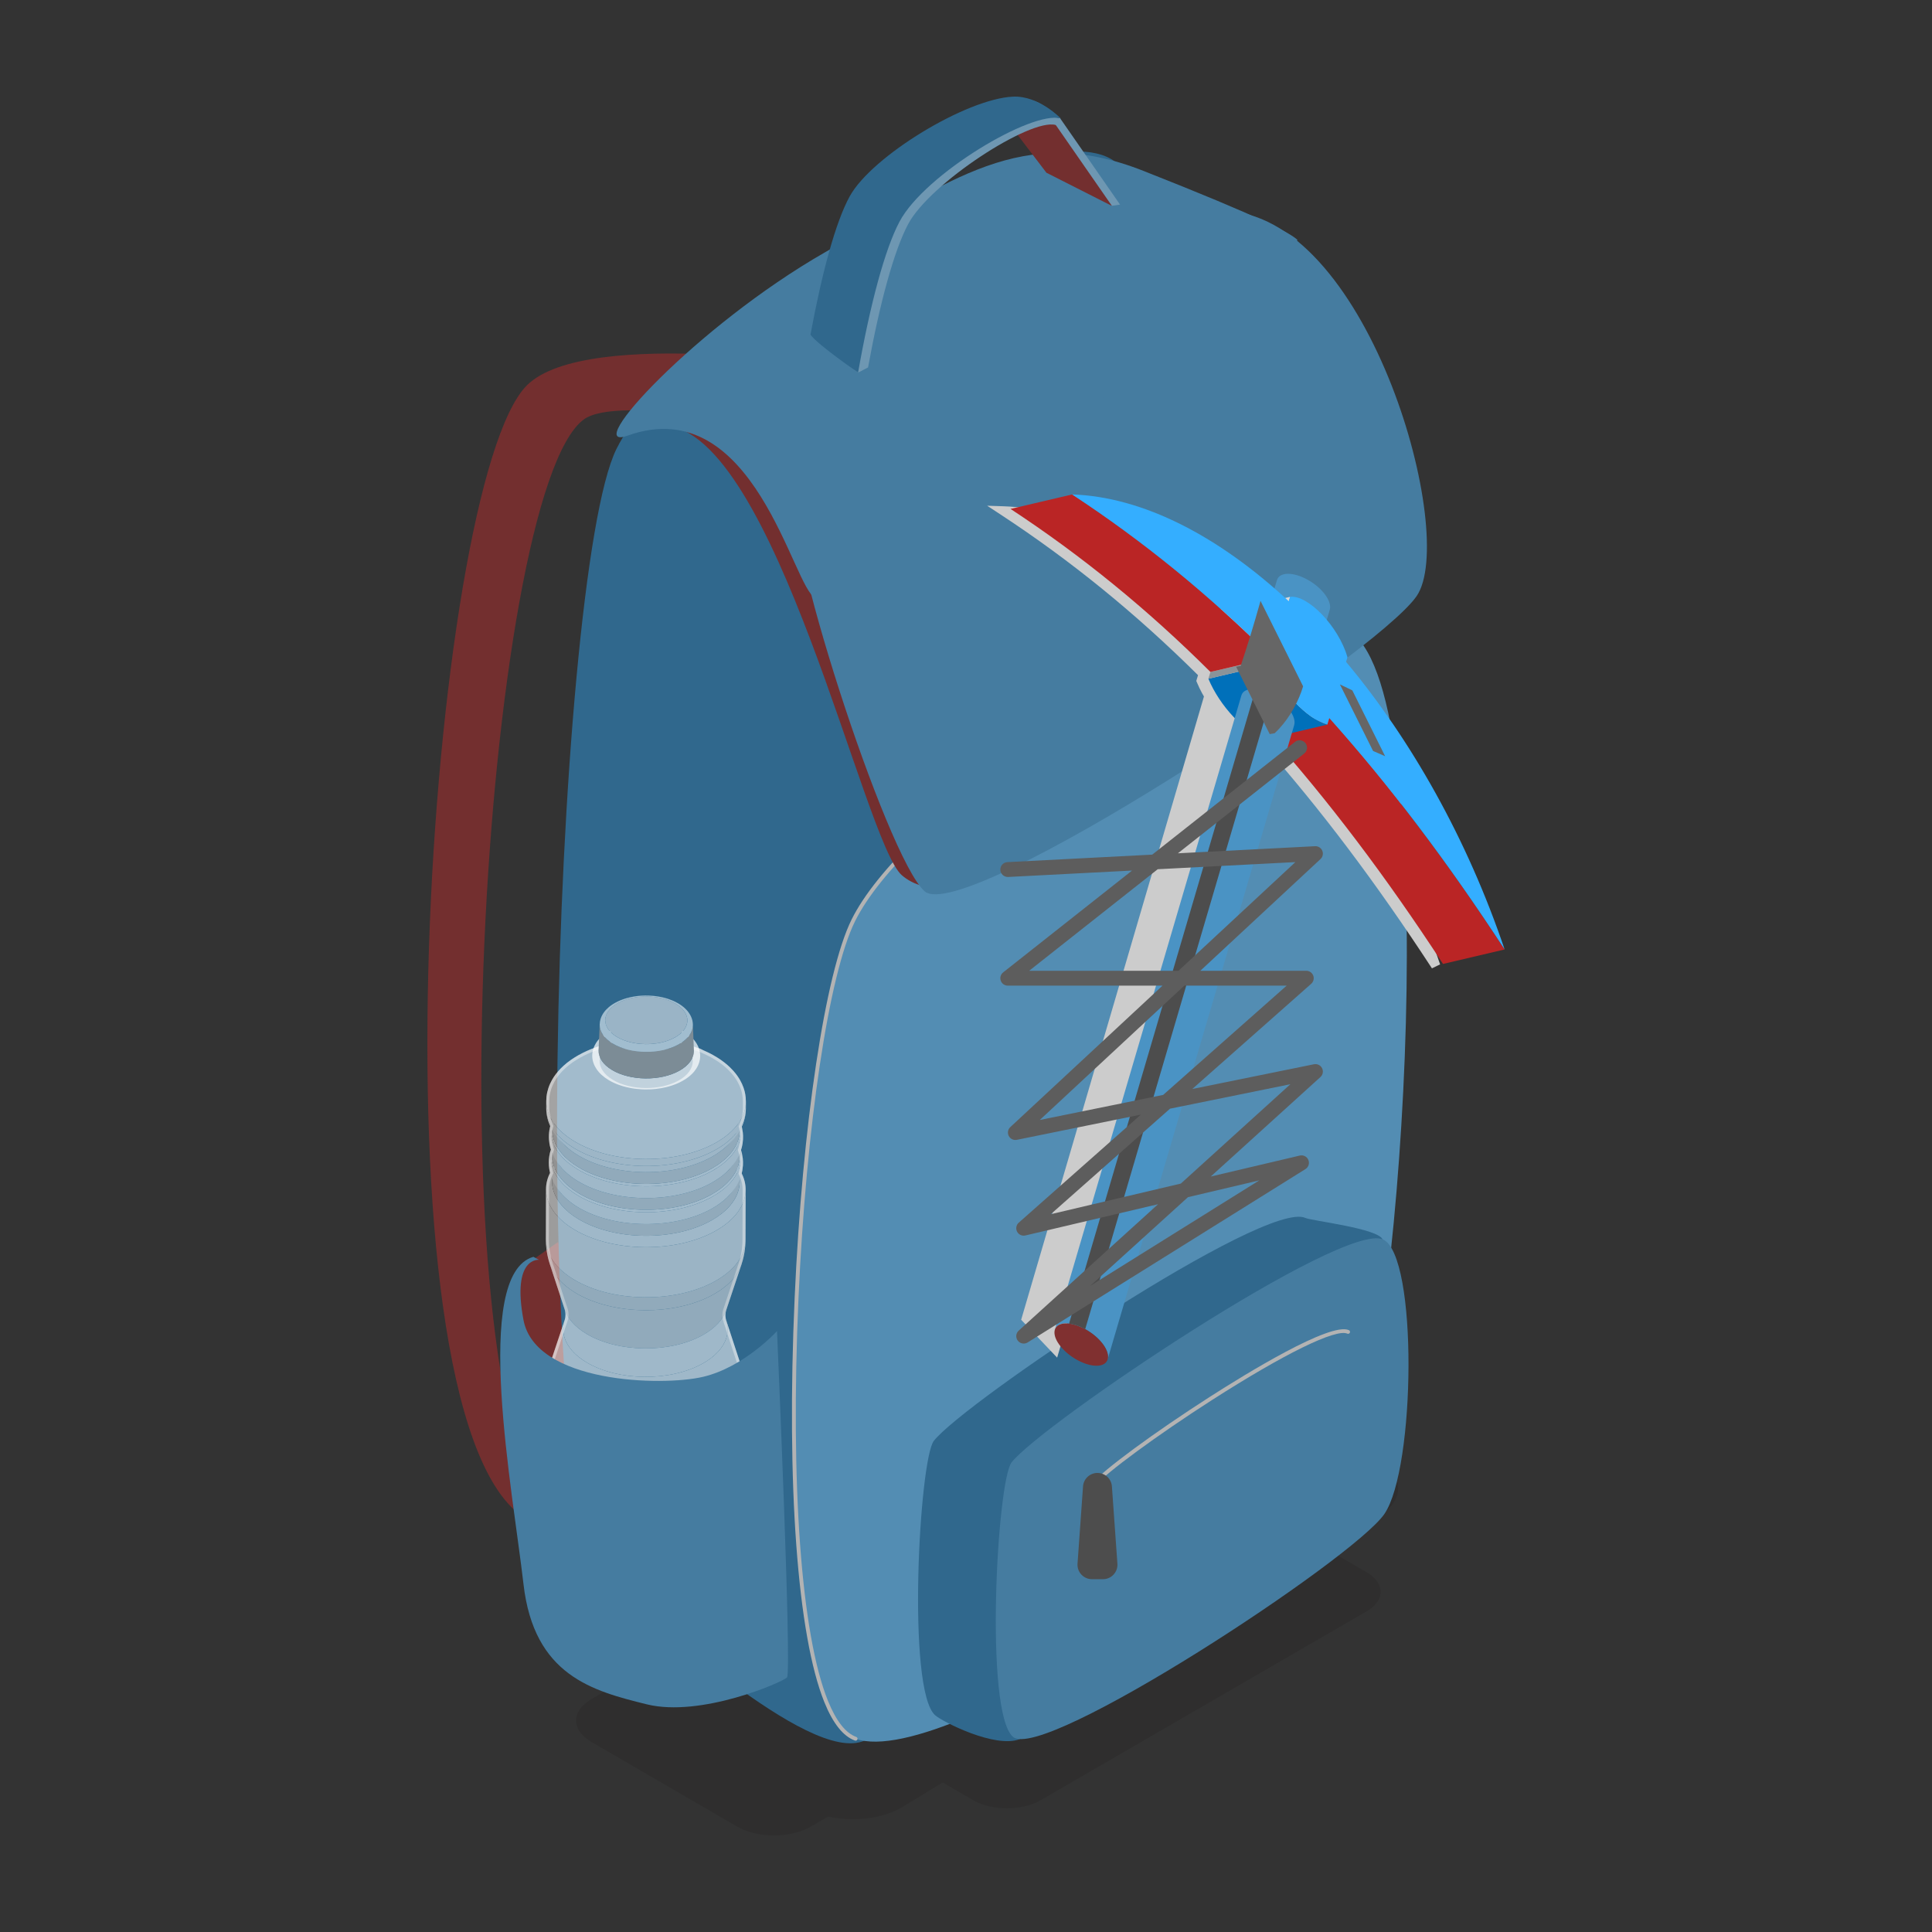 <svg xmlns="http://www.w3.org/2000/svg" xmlns:xlink="http://www.w3.org/1999/xlink" enable-background="new 0 0 3000 3000" viewBox="0 0 3000 3000" id="Travellerbagalongwithcampingequipment">
  <rect x="0" y="0" width="3000" height="3000" fill="#333333" stroke="none"/>
  <switch>
    <g fill="#080000" class="color000000 svgShape">
      <g fill="#080000" class="color000000 svgShape">
        <g fill="#080000" class="color000000 svgShape">
          <path fill="#732f2f" d="M866.834,1928.431l-57.133,40.148c0,0-16.985,74.119-3.088,126.619
					c13.897,52.501,29.339,189.929,29.339,189.929s75.663-126.619,75.663-131.252
					C911.614,2149.243,866.834,1928.431,866.834,1928.431z" class="color2f732f svgShape"></path>
          <g opacity=".1" fill="#080000" class="color000000 svgShape">
            <g fill="#080000" class="color000000 svgShape">
              <path d="M951.584,2546.232c-41.785,24.125-42.005,63.233-0.433,87.392l297.867,173.102
							c41.514,24.125,109.031,24.125,150.815,0.001l739.632-451.484c41.785-24.125,42.005-63.233,0.492-87.358l-261.823-170.516
							c-41.573-24.159-109.089-24.16-150.874-0.035L951.584,2546.232z" fill="#080000" class="color000000 svgShape"></path>
            </g>
            <g fill="#080000" class="color000000 svgShape">
              <path d="M918.519,2638.316c-31.75,18.331-31.918,48.047-0.329,66.405l226.335,131.531c31.544,18.331,82.847,18.331,114.597,0
							l564.349-326.89c31.751-18.331,31.918-48.048,0.374-66.379l-226.335-131.531c-31.589-18.357-82.891-18.357-114.642-0.026
							L918.519,2638.316z" fill="#080000" class="color000000 svgShape"></path>
            </g>
            <g fill="#080000" class="color000000 svgShape">
              <path d="M1304.975,2614.685c-28.982,16.733-29.134,43.858-0.3,60.615l206.599,120.062c28.794,16.733,75.623,16.733,104.604,0
							l506.044-293.226c28.982-16.733,29.135-43.858,0.341-60.591l-206.599-120.062c-28.834-16.757-75.663-16.757-104.646-0.024
							L1304.975,2614.685z" fill="#080000" class="color000000 svgShape"></path>
            </g>
          </g>
          <path fill="#732f2f" d="M818.121,598.409c92.884-92.884,498.939-26.492,498.939-26.492l-1.106,115.006
					c-112.344-25.167-357.14-74.086-409.526-35.529c-154.736,113.889-240.461,1481.234-48.823,1716.709
					c-17.707-0.249-33.532-4.501-46.771-13.729C568.222,2185.279,665.135,751.394,818.121,598.409z" class="color2f732f svgShape"></path>
          <path fill="#b03737" d="M1129.536,865.593c92.884-92.885,498.939-26.492,498.939-26.492l-1.106,115.006
					c-112.344-25.167-357.139-74.086-409.526-35.529c-154.736,113.889-228.76,890.933-37.121,1126.408
					c-17.707-0.249-33.532-4.501-46.772-13.729C891.339,1862.162,976.55,1018.579,1129.536,865.593z" class="colorb03737 svgShape"></path>
          <g fill="#080000" class="color000000 svgShape">
            <g fill="#080000" class="color000000 svgShape">
              <path fill="#ec4c4c" d="M1858.007,2064.337c26.892,33.133,132.149,143.349,211.334,166.854
							c26.395,7.835,78.622-24.439,85.778-31.782c27.67-28.39-4.959-266.91-21.554-284.853
							c-34.463-37.262-257.115-157.465-297.112-135.072c-6.536,3.659-75.566,17.019-78.485,29.118
							C1745.321,1861.034,1828.637,2028.151,1858.007,2064.337z" class="colorec5f4c svgShape"></path>
            </g>
            <g fill="#080000" class="color000000 svgShape">
              <path fill="#f54e4e" d="M1779.169,2093.18c35.855,44.177,268.488,164.44,297.112,135.072
							c27.669-28.39-4.959-266.91-21.554-284.853c-34.463-37.263-257.115-157.465-297.112-135.072
							C1722.758,1827.843,1743.022,2048.643,1779.169,2093.18z" class="colorf5614e svgShape"></path>
            </g>
          </g>
          <g fill="#080000" class="color000000 svgShape">
            <path fill="#30688d" d="M957.187,697.217c-98.245,198.552-146.771,1729.57,3.603,1783.275
						c40.257,14.378,294.425,262.069,381.875,222.162c228.315-104.189,448.595-553.804,475.065-617.313
						c57.02-136.807,390.83-1283.733,276.844-1595.294c-38.632-105.595-327.714-213.175-363.744-239.493
						C1605.23,158.809,1056.232,497.049,957.187,697.217z" class="color308d3d svgShape"></path>
          </g>
          <g fill="#080000" class="color000000 svgShape">
            <path fill="#538db3" d="M1325.007,1429.186c-98.245,198.552-146.771,1217.028,3.603,1270.734
						c145.36,51.915,737.035-358.829,773.643-446.663c76.027-182.41,140.518-1165.461-3.603-1270.734
						C1973.05,890.778,1424.052,1229.018,1325.007,1429.186z" class="color53b35b svgShape"></path>
          </g>
          <g fill="#080000" class="color000000 svgShape">
            <g fill="#080000" class="color000000 svgShape">
              <path fill="#b3b3b3" d="M1069.394,2406.853c-0.887,0-1.762-0.391-2.351-1.142
							c-14.723-18.731-122.574-78.023-214.892-127.582c-1.454-0.781-1.999-2.592-1.221-4.046c0.785-1.45,2.588-1.987,4.046-1.221
							c98.595,52.932,201.446,109.67,216.762,129.16c1.022,1.296,0.797,3.174-0.503,4.192
							C1070.69,2406.646,1070.037,2406.853,1069.394,2406.853z" class="colorb3b3b3 svgShape"></path>
              <path fill="#4d4d4d" d="M1072.841,2551.295h-17.083c-13.041,0-23.344-11.062-22.418-24.07l8.542-120.046
							c0.837-11.764,10.625-20.88,22.418-20.88l0,0c11.794,0,21.581,9.116,22.418,20.88l8.541,120.046
							C1096.185,2540.233,1085.882,2551.295,1072.841,2551.295z" class="color4d4d4d svgShape"></path>
            </g>
          </g>
          <g fill="#080000" class="color000000 svgShape">
            <g fill="#080000" class="color000000 svgShape">
              <path fill="#30688d" d="M2028.959,2317.435c-36.029,52.501-330.437,338.622-445.396,383.066
							c-38.32,14.815-119.865-26.933-131.388-36.996c-44.555-38.911-24.593-397.581-2.06-426.256
							c46.795-59.55,514.614-374.586,576.784-346.07c10.159,4.66,114.432,16.262,120.222,33.908
							C2172.212,2001.556,2068.308,2260.096,2028.959,2317.435z" class="color308d3d svgShape"></path>
            </g>
            <g fill="#080000" class="color000000 svgShape">
              <path fill="#457ca0" d="M2149.673,2350.891c-48.038,70.002-530.693,386.323-576.784,346.07
							c-44.555-38.911-24.593-397.581-2.06-426.256c46.795-59.55,514.613-374.586,576.784-346.07
							C2201.794,1949.487,2198.102,2280.32,2149.673,2350.891z" class="color45a04a svgShape"></path>
            </g>
          </g>
          <g fill="#080000" class="color000000 svgShape">
            <path fill="#b3b3b3" d="M1699.053,2307.728c-0.643,0-1.296-0.207-1.841-0.639c-1.3-1.018-1.525-2.896-0.503-4.192
						c15.328-19.509,95.368-78.399,182.219-134.07c55.303-35.448,186.975-116.48,215.651-103.369
						c1.499,0.688,2.156,2.46,1.469,3.963c-0.691,1.495-2.453,2.149-3.963,1.469c-17.694-8.137-98.152,31.32-209.933,102.968
						c-84.936,54.442-166.017,113.986-180.747,132.728C1700.815,2307.338,1699.939,2307.728,1699.053,2307.728z" class="colorb3b3b3 svgShape"></path>
            <path fill="#4d4d4d" d="M1695.607,2452.169h17.083c13.041,0,23.344-11.062,22.418-24.07l-8.542-120.047
						c-0.837-11.764-10.625-20.88-22.418-20.88l0,0c-11.794,0-21.581,9.116-22.418,20.88l-8.542,120.047
						C1672.263,2441.106,1682.566,2452.169,1695.607,2452.169z" class="color4d4d4d svgShape"></path>
          </g>
          <g fill="#080000" class="color000000 svgShape">
            <defs>
              <path id="a" d="M957.187,743.147c-98.245,198.552-146.771,1683.64,3.603,1737.345
							c40.257,14.378,294.425,262.069,381.875,222.162c228.315-104.189,448.595-553.804,475.065-617.313
							c57.02-136.807,405.754-1248.323,291.769-1559.884c-38.632-105.595-342.639-202.655-378.669-228.974
							C1605.23,204.739,1056.232,542.98,957.187,743.147z" fill="#080000" class="color000000 svgShape"></path>
            </defs>
            <clipPath id="b">
              <use xlink:href="#a" overflow="visible" fill="#080000" class="color000000 svgShape"></use>
            </clipPath>
            <path fill="#b3b3b3" d="M1328.607,2702.904c-0.334,0-0.672-0.056-1.003-0.173
						c-18.198-6.499-34.186-26.522-47.522-59.514c-41.808-103.43-59.067-338.112-46.162-627.773
						c11.973-268.778,47.504-504.91,88.41-587.584c76.205-154.01,426.815-400.097,646.819-453.991
						c60.975-14.937,105.143-12.841,131.263,6.24c1.334,0.973,1.623,2.84,0.65,4.174c-0.969,1.333-2.836,1.63-4.174,0.65
						c-24.644-17.994-67.144-19.76-126.319-5.259c-218.765,53.589-567.245,297.967-642.882,450.839
						c-40.576,81.998-75.859,317.172-87.798,585.198c-12.867,288.846,4.23,522.593,45.734,625.268
						c12.668,31.342,27.469,50.227,43.987,56.125c1.555,0.556,2.367,2.265,1.81,3.817
						C1330.985,2702.145,1329.836,2702.904,1328.607,2702.904z" clip-path="url(#b)" class="colorb3b3b3 svgShape"></path>
          </g>
          <g fill="#080000" class="color000000 svgShape">
            <g fill="#080000" class="color000000 svgShape">
              <g fill="#080000" class="color000000 svgShape">
                <path fill="#f5f5f5" d="M1156.415,1736.222c1.492-6.646,1.67-10.24,1.771-14.963l0.031-10.854
								c-0.011-8.688-1.822-15.475-2.377-17.349c-0.869-2.937-1.557-5.256-3.772-10.231c-1.713-3.847-4.445-8.239-4.471-8.28
								c-3.599-5.663-6.74-9.456-8.741-11.64c-2.853-3.114-6.403-6.989-13.546-12.689c-7.881-6.288-16.547-11.131-18.204-12.038
								c-2.221-1.216-5.182-2.847-7.483-3.902c-0.468-0.214-0.981-0.454-1.498-0.694c1.246,0.597,2.459,1.227,3.679,1.85
								c-1.32-0.675-2.638-1.351-3.989-1.994c0.108,0.05,0.203,0.094,0.31,0.144c-0.256-0.123-0.508-0.25-0.766-0.371
								c-0.414-0.195-0.84-0.377-1.257-0.569c-1.475-0.686-2.969-1.373-4.251-1.922c-2.385-1.022-5.434-3.212-8.028-3.212
								c1.211,0.452,2.386,0.947,3.579,1.421c-1.525-0.606-3.038-1.226-4.593-1.796c-13.628-4.997-27.254-9.993-40.882-14.989
								c4.772,1.75,9.266,3.852,13.371,6.306c27.858,16.653-130.996,15.049-102.336-1.034h0.001
								c3.772-2.117,7.842-3.947,12.129-5.491c-1.229,0.443-2.867,1.033-4.096,1.475c-0.614,0.222-1.433,0.517-2.048,0.738
								c-1.229,0.443-2.867,1.033-4.096,1.475c-1.229,0.443-2.867,1.033-4.096,1.476c-0.614,0.221-1.434,0.516-2.048,0.738
								c-1.229,0.443-2.867,1.033-4.096,1.475c-1.229,0.443-2.867,1.033-4.096,1.476c-0.614,0.221-1.433,0.516-2.048,0.738
								c-1.229,0.443-2.867,1.033-4.096,1.476c-1.229,0.443-2.867,1.033-4.096,1.475c-0.614,0.221-1.433,0.516-2.048,0.738
								c-1.229,0.443-2.867,1.032-4.096,1.475c-8.853,3.189-17.257,6.969-25.048,11.34c-0.228,0.088-0.447,0.191-0.657,0.309
								c-3.516,2.079-8.216,4.852-11.547,7.216c-5.741,4.074-6.898,5.082-11.766,9.327c-3.31,2.885-6.916,6.884-8.313,8.47
								c-2.697,3.06-4.499,5.616-6.089,7.872c-0.998,1.415-6.13,8.955-9.201,18.389c-1.642,5.045-2.234,8.643-2.456,9.998
								c-0.18,1.094-0.396,2.558-0.487,3.662c-0.155,1.88-0.28,4.393-0.333,6.279l-0.03,10.854
								c-0.004,1.412,0.049,2.825,0.159,4.237c-0.11-1.412-0.163-2.824-0.159-4.236c-0.015,12.226,3.354,22.103,6.215,28.289
								c-0.1,0.357-0.21,0.732-0.298,1.065c-0.415,1.557-0.803,3.674-1.045,5.267c-0.754,4.975-0.966,9.853-0.631,14.497
								c0.236,3.269,0.838,8.267,2.365,13.516c0.18,0.619,0.392,1.317,0.613,2.028c-0.535,1.686-1.056,3.417-1.448,4.886
								c-0.419,1.57-0.812,3.706-1.054,5.312c-0.275,1.827-1.114,7.387-0.615,14.618c0.127,1.844,0.548,6.324,1.826,11.407
								c-4.177,8.253-6.284,16.789-6.28,25.335c0-0.057-0.006-0.115-0.006-0.173l-0.221,77.807
								c-0.052,19.301,4.44,33.384,6.143,38.709c-0.001-0.002-0.002-0.004-0.002-0.006c0.003,0.008,0.005,0.017,0.008,0.025
								c0.001,0.002,0.002,0.005,0.002,0.007c0,0.001,0.001,0.001,0.001,0.002c7.706,23.499,15.412,46.998,23.119,70.497
								c0.144,0.439,0.315,0.875,0.472,1.312c-0.155-0.43-0.323-0.858-0.464-1.289c0.15,0.457,0.253,0.926,0.393,1.385
								c0.762,2.97,1.564,8.431-0.438,14.747c-0.011,0.034-0.018,0.068-0.03,0.101c0.009-0.025,0.013-0.052,0.022-0.077
								c-0.706,2.112-1.647,4.928-2.353,7.04c-0.353,1.056-0.824,2.464-1.177,3.52c-0.706,2.112-1.647,4.928-2.353,7.04
								c-0.706,2.112-1.647,4.927-2.353,7.04c-0.353,1.056-0.823,2.464-1.177,3.52c-0.706,2.112-1.647,4.928-2.353,7.04
								c-0.706,2.112-1.647,4.928-2.353,7.04c-0.353,1.056-0.824,2.464-1.176,3.52c-0.706,2.112-1.647,4.928-2.353,7.04
								c-0.706,2.112-1.647,4.928-2.353,7.04c-0.353,1.056-0.823,2.464-1.176,3.52c-0.706,2.112-1.647,4.928-2.353,7.04
								c-0.002,0.005-0.002,0.009-0.004,0.014c-6.14,18.365-6.298,33.11-6.358,38.663c-0.004,1.412,0.049,2.825,0.159,4.237
								c-0.111-1.411-0.164-2.824-0.159-4.237l-0.301,106.115c-0.02,11.425,2.754,20.091,4.842,25.616
								c0.379,1.004,0.898,2.267,1.573,3.746c-0.053,0.194-0.11,0.402-0.154,0.563c-0.422,1.561-0.914,3.666-1.165,5.263
								c-0.381,2.426-0.749,5.682-0.938,8.13c-0.195,2.528-0.052,7.842,0.294,10.392c0.334,2.462,0.885,5.731,1.413,8.159
								c0.312,1.435,0.812,3.239,1.309,4.75c-0.493,1.527-0.814,2.713-1.027,3.502c-0.422,1.561-0.914,3.666-1.165,5.263
								c-0.381,2.426-0.746,5.682-0.938,8.13c-0.187,2.389-0.027,8.023,0.294,10.392c0.334,2.461,0.885,5.732,1.413,8.159
								c0.234,1.077,0.578,2.366,0.943,3.584c-6.766,14.186-6.995,25.762-7.08,30.359l-0.186,65.609
								c0.078,6.549,0.323,8.138,1.355,14.83c0.453,2.936,1.536,6.766,2.413,9.604c3.232,10.462,8.34,18.419,10.522,21.817
								c2.262,3.523,5.784,7.884,8.529,11.046c2.346,2.703,5.775,6.039,8.406,8.464c8.08,7.447,16.976,12.911,20.775,15.245
								c1.307,0.803,8.354,5.038,18.794,9.579c8.376,3.644,15.747,5.939,19.707,7.172c2.11,0.657,9.818,2.962,20.404,5.036
								c9.071,1.778,16.184,2.547,20.891,3.056c4.843,0.524,22.218,2.102,42.464,0.419c3.125-0.26,11.425-0.949,21.251-2.684
								c12.542-2.213,20.973-4.756,21.053-4.781c2.895-0.9,6.785-2.009,9.65-2.999c3.354-1.16,7.8-2.792,11.072-4.166
								c2.687-1.128,6.254-2.677,8.865-3.973c3.437-1.706,7.964-4.099,11.282-6.026c4.595-2.669,10.525-6.604,14.667-9.932
								c7.068-5.679,7.468-6.049,14.838-13.777c2.723-2.855,5.8-7.155,8.121-10.346c1.234-1.695,2.613-4.136,3.715-5.92
								c2.558-4.142,5.014-10.226,5.939-12.516c0.729-1.806,1.554-4.277,2.06-6.158c0.764-2.84,1.628-6.669,2.166-9.561
								c0.438-2.353,0.663-5.232,0.817-7.997c0.039-0.436,0.046-0.873,0.075-1.309c0.056-1.144,0.103-2.251,0.146-3.261
								l0.186-65.609c0.021-10.872-2.498-19.161-4.395-24.451c-0.529-1.476-1.351-3.531-2.561-6.07
								c0.372-1.207,0.727-2.402,1.01-3.451c0.418-1.547,0.812-3.652,1.058-5.235c1.031-6.639,0.876-11.903,0.692-14.451
								c-0.352-4.867-1.126-9.415-2.301-13.517c-0.206-0.719-0.451-1.542-0.71-2.373c0.508-1.6,0.999-3.229,1.375-4.619
								c0.418-1.547,0.812-3.652,1.058-5.235c0.975-6.274,0.914-11.321,0.692-14.451c-0.35-4.921-1.142-9.172-2.124-12.866
								c6.268-13.656,6.503-24.733,6.59-29.288l0.301-106.115c0.052-19.277-4.429-33.35-6.136-38.69
								c-0.002-0.004-0.003-0.01-0.004-0.014c-0.003-0.008-0.006-0.017-0.008-0.025c-0.001-0.002-0.002-0.005-0.002-0.007
								c0,0.001,0,0.001,0.001,0.002c-0.693-2.113-1.612-4.917-2.303-7.024c-0.347-1.058-0.809-2.468-1.157-3.526
								c-0.694-2.116-1.619-4.937-2.313-7.053c-0.694-2.116-1.619-4.937-2.313-7.053c-0.347-1.058-0.81-2.468-1.156-3.526
								c-0.694-2.116-1.619-4.937-2.313-7.053c-3.838-11.704-7.676-23.407-11.514-35.111l-4.508,1.328l23.071,70.35l0.08,0.319
								l0.066,0.137c1.702,5.334,5.862,18.723,5.814,36.933l-0.302,106.113c-0.083,4.293-0.278,14.526-6.16,27.342l-0.704,1.532
								l0.433,1.633c1.032,3.887,1.679,7.811,1.977,11.997c0.206,2.883,0.259,7.55-0.649,13.396
								c-0.213,1.374-0.573,3.337-0.949,4.729c-0.36,1.333-0.83,2.89-1.319,4.422l-0.448,1.41l0.44,1.413
								c0.248,0.796,0.484,1.583,0.681,2.271c1.084,3.791,1.802,8.018,2.128,12.557c0.172,2.346,0.314,7.199-0.647,13.396
								c-0.216,1.378-0.58,3.35-0.952,4.729c-0.27,1-0.61,2.142-0.963,3.293l-0.539,1.75l0.787,1.651
								c1.197,2.513,1.954,4.454,2.378,5.639c1.777,4.954,4.137,12.715,4.119,22.854l-0.186,65.605c0,0-0.186,3.977-0.202,4.163
								c-0.126,2.24-0.33,5.27-0.754,7.557c-0.527,2.821-1.365,6.518-2.087,9.201c-0.454,1.692-1.227,4.002-1.878,5.621
								c-0.883,2.186-3.222,7.988-5.58,11.802c-0.317,0.514-0.654,1.076-1.002,1.658c-0.819,1.365-1.747,2.915-2.518,3.975
								l-0.514,0.709c-2.181,3-4.894,6.733-7.206,9.153c-7.217,7.568-7.486,7.818-14.382,13.357
								c-3.626,2.917-9.286,6.747-14.084,9.534c-3.002,1.743-7.325,4.05-11.009,5.878c-2.766,1.371-6.573,3.002-8.598,3.853
								c-3.284,1.378-7.726,2.998-10.786,4.055c-1.901,0.658-4.261,1.367-6.465,2.03c-1.073,0.321-2.11,0.635-3.046,0.924
								c-0.06,0.019-8.236,2.481-20.475,4.642c-9.63,1.699-17.762,2.374-20.822,2.628c-5.903,0.491-12.084,0.739-18.37,0.739
								c-11.352,0-20.009-0.802-23.202-1.147c-4.644-0.502-11.633-1.259-20.493-2.995c-10.328-2.025-17.853-4.27-19.914-4.912
								c-3.89-1.211-11.099-3.458-19.228-6.995c-10.135-4.408-16.948-8.5-18.21-9.275c-3.679-2.259-12.294-7.548-20.049-14.696
								c-3.203-2.952-6.209-5.977-8.042-8.089c-3.315-3.818-6.352-7.745-8.123-10.504c-2.078-3.236-6.943-10.816-9.986-20.668
								c-1.153-3.724-1.933-6.814-2.26-8.933c-1.016-6.587-1.227-7.956-1.299-14.169l0.186-65.541
								c0.076-4.064,0.279-15.052,6.622-28.349l0.78-1.635l-0.521-1.736c-0.33-1.103-0.641-2.268-0.853-3.238
								c-0.46-2.117-1.002-5.25-1.347-7.791c-0.279-2.052-0.428-7.32-0.265-9.391c0.193-2.47,0.551-5.591,0.893-7.768
								c0.194-1.234,0.61-3.103,1.06-4.766c0.207-0.764,0.506-1.867,0.963-3.286l0.47-1.456l-0.478-1.452
								c-0.456-1.39-0.908-3.03-1.18-4.282c-0.463-2.124-1.005-5.254-1.349-7.793c-0.296-2.177-0.437-7.183-0.266-9.401
								c0.186-2.413,0.545-5.532,0.896-7.763c0.193-1.227,0.608-3.099,1.058-4.766l0.57-2.08l-0.678-1.658
								c-0.623-1.365-1.102-2.53-1.452-3.456c-1.958-5.181-4.558-13.302-4.539-23.945l0.227-80.207c0,0,0.072-23.262,0.073-25.785
								v-0.119c0.057-5.312,0.21-19.52,6.117-37.188l23.562-70.49l0.053-0.195c2.213-6.966,1.476-13.192,0.457-17.156
								c0,0-0.238-0.865-0.267-0.971l0.038-0.014c-0.085-0.229-0.171-0.458-0.248-0.688l-23.075-70.365l-0.047-0.196l-0.072-0.171
								c-1.679-5.256-5.902-18.708-5.853-37.058l0.227-77.649c-0.003-7.827,1.939-15.636,5.774-23.211l0.791-1.565l-0.427-1.701
								c-1.201-4.775-1.586-8.995-1.696-10.586c-0.464-6.715,0.318-11.892,0.573-13.593c0.209-1.39,0.568-3.379,0.948-4.801
								c0.376-1.409,0.875-3.066,1.386-4.68l0.446-1.407l-0.438-1.409c-0.211-0.678-0.414-1.344-0.585-1.936
								c-1.415-4.863-1.974-9.509-2.194-12.551c-0.311-4.292-0.111-8.819,0.591-13.456c0.209-1.383,0.565-3.36,0.939-4.76
								l0.749-2.675l-0.726-1.57c-1.287-2.782-2.703-6.412-3.811-10.732l0.499-0.163c-0.828-2.539-1.455-5.128-1.864-7.697
								c-0.368-2.309-0.571-4.652-0.601-6.965c0-0.005,0.028-11.603,0.028-11.603c0.053-1.836,0.181-4.258,0.316-5.907
								c0.083-0.987,0.28-2.302,0.442-3.283c0.206-1.259,0.753-4.596,2.288-9.308c2.863-8.796,7.644-15.817,8.574-17.136
								c1.519-2.156,3.241-4.599,5.774-7.472c1.04-1.182,4.678-5.247,7.877-8.037c4.843-4.222,5.849-5.099,11.396-9.035
								c3.132-2.224,7.731-4.941,11.09-6.927l0.311-0.12l0.384-0.213c7.426-4.167,15.616-7.874,24.341-11.016l7.013-2.527
								c-4.11,5.706,145.647,6.321,141.425,0.395l7.029,2.578c1.204,0.442,2.383,0.913,3.559,1.385l0.846,0.338l0.144-0.366
								c0.603,0.289,1.211,0.611,1.654,0.846c0.913,0.483,1.796,0.942,2.607,1.29c1.238,0.532,2.688,1.198,4.117,1.863l1.222,0.553
								l0.456,0.221l-0.002,0.005c1.22,0.583,2.413,1.193,3.608,1.804l0.261,0.133l0.037-0.076c1.592,0.812,3.312,1.753,4.784,2.559
								l0.365,0.2c1.601,0.877,9.99,5.574,17.529,11.588c6.86,5.475,10.272,9.198,13.013,12.191c1.876,2.049,4.83,5.62,8.238,10.987
								c0.018,0.027,2.592,4.181,4.146,7.671c2.087,4.688,2.704,6.767,3.555,9.644c0.514,1.732,2.176,7.969,2.188,16.031
								l-0.032,10.835c-0.094,4.48-0.252,7.702-1.656,13.948c-0.699,3.114-2.369,8.304-4.213,12.203l-0.706,1.658
								c0,0,0.53,2.201,0.599,2.517c0.454,2.113,0.984,5.255,1.323,7.816c0.236,1.807,0.44,6.681,0.223,9.457
								c-0.225,2.886-0.562,7.243-2.014,12.522c-0.197,0.722-0.479,1.73-0.876,2.968l-0.468,1.458l0.482,1.454
								c0.475,1.431,0.965,3.205,1.248,4.519c0.459,2.148,0.995,5.306,1.328,7.856c0.254,1.93,0.406,7.018,0.216,9.577
								c-0.163,2.165-0.548,5.288-0.956,7.771c-0.165,1.015-0.486,2.452-0.876,3.943l-0.447,1.71l0.789,1.58
								c3.837,7.678,5.729,15.61,5.626,23.576h0.023l-0.22,77.322c-0.055,5.311-0.202,19.513-6.119,37.203l-0.112,0.333
								c-0.062,0.166-0.741,1.983-0.741,1.983l-0.745,1.895l0.112,0.234l-22.102,66.121l-0.374,1.007l0.08,0.029
								c-2.28,8.341-0.583,15.227,0.286,17.894l-0.057-0.199l4.16-1.098l0.375-0.119c-0.003-0.011-0.006-0.023-0.01-0.035
								c-0.774-2.365-2.32-8.672,0.044-16.132c-0.143,0.427-0.314,0.85-0.469,1.275c0.159-0.433,0.332-0.864,0.477-1.299
								c3.922-11.734,7.843-23.466,11.765-35.199c1.961-5.867,3.922-11.733,5.882-17.6c0.353-1.056,0.824-2.464,1.177-3.52
								c0.706-2.112,1.647-4.928,2.353-7.04c0.353-1.056,0.823-2.464,1.177-3.52c0.096-0.287,0.17-0.623,0.24-0.972
								c-0.082,0.213-0.151,0.427-0.236,0.64c0.086-0.214,0.154-0.429,0.237-0.643c0,0.001,0,0.002-0.001,0.003
								c0.109-0.281,0.206-0.562,0.31-0.844c0.206-0.557,0.428-1.113,0.616-1.672c0.002-0.007,0.005-0.015,0.007-0.022
								c0.001-0.004,0.002-0.007,0.004-0.011c0,0.001-0.001,0.001-0.001,0.001c6.145-18.374,6.304-33.124,6.363-38.678l0.221-77.807
								c-0.001,0.177-0.021,0.354-0.024,0.532c0.113-8.662-1.926-17.337-6.122-25.737c0.371-1.418,0.752-3.057,0.969-4.371
								c0.402-2.441,0.819-5.717,1.004-8.183c0.22-2.939,0.049-8.342-0.24-10.539c-0.327-2.483-0.869-5.782-1.395-8.23
								c-0.326-1.518-0.859-3.444-1.381-5.012c0.422-1.318,0.722-2.39,0.933-3.158c1.565-5.691,1.928-10.329,2.168-13.399
								c0.238-3.041,0.039-8.246-0.25-10.437c-0.326-2.471-0.865-5.753-1.387-8.19c-0.075-0.353-0.168-0.738-0.263-1.128
								c0.007-0.016,0.019-0.038,0.026-0.054C1153.947,1745.001,1155.683,1739.485,1156.415,1736.222z" opacity=".41" class="colorf5f5f5 svgShape"></path>
                <g opacity=".55" fill="#080000" class="color000000 svgShape">
                  <path fill="#f2f2f2" d="M863.198,2354.757c1.068-1.353,2.137-2.706,3.206-4.06c0.192-0.243,0.449-0.568,0.641-0.812
									c0.096-0.122,0.224-0.284,0.32-0.406c0.192-0.243,0.449-0.568,0.641-0.812c0.192-0.243,0.449-0.568,0.641-0.812
									c0.096-0.122,0.224-0.284,0.321-0.406c0.192-0.243,0.449-0.568,0.641-0.812c-24.08,30.492-14.933,67.772,27.896,93.375
									c55.732,33.316,147.393,34.243,204.731,2.069c44.975-25.237,55.473-63.344,31.011-94.681l0,0
									c0.191,0.245,0.446,0.571,0.636,0.816c0.191,0.245,0.446,0.571,0.637,0.815c0.191,0.245,0.446,0.571,0.637,0.816
									c0.095,0.122,0.223,0.285,0.318,0.408c0.191,0.245,0.446,0.571,0.636,0.815c0.096,0.123,0.223,0.286,0.318,0.408
									c0.191,0.245,0.446,0.571,0.636,0.816c0.095,0.123,0.223,0.286,0.318,0.408c0.191,0.245,0.445,0.571,0.636,0.816
									c0.191,0.245,0.446,0.571,0.637,0.815c0.095,0.123,0.223,0.286,0.318,0.408c0.191,0.245,0.446,0.571,0.637,0.816
									c25.647,32.857,14.641,72.81-32.514,99.271c-60.116,33.733-156.22,32.762-214.653-2.169
									C847.541,2425.813,837.95,2386.726,863.198,2354.757z" class="colorf2f2f2 svgShape"></path>
                  <path fill="#fafafa" d="M846.278,2400.862c0.115-6.193,0.462-25.038,16.749-45.889
									c-25.034,31.929-15.385,70.901,29.418,97.684c58.433,34.931,154.537,35.902,214.653,2.169
									c47.051-26.402,58.112-66.238,32.682-99.054l0,0c2.03,2.711,4.33,5.783,6.668,9.944c2.898,5.158,4.543,9.133,5.413,11.56
									c1.897,5.29,4.416,13.579,4.395,24.451c-0.066,23.353-15.767,46.641-46.962,64.146
									c-61.38,34.443-159.504,33.451-219.166-2.215C860.789,2446.119,846.214,2423.46,846.278,2400.862z" class="colorfafafa svgShape"></path>
                  <path fill="#e0e0e0" d="M1135.526,2350.555c3.942,5.78,8.042,13.856,7.778,24.007
									c-0.174,6.669-2.401,11.908-3.24,13.88c-0.013,0.031-1.424,3.245-3.09,5.877c-1.835,2.899-2.137,3.28-5.019,6.932
									c-7.171,8.577-17.011,16.582-29.508,23.595c-57.43,32.226-149.238,31.298-205.06-2.072
									c-11.261-6.732-20.197-14.27-26.817-22.279c-1.68-2.083-5.614-6.961-8.294-13.474c-2.445-5.94-2.833-10.451-2.898-13.719
									c-0.129-6.5,1.842-11.666,2.79-14.149c0.01-0.028,1.268-3.123,2.795-5.702c0.86-1.452,1.304-2.187,1.933-3.101
									c-14.929,21.622-13.72,46.178,3.835,67.419c6.609,7.996,15.531,15.522,26.774,22.243
									c55.732,33.316,147.393,34.243,204.731,2.069c12.478-7.001,22.301-14.993,29.461-23.557
									C1149.486,2397.248,1150.786,2372.452,1135.526,2350.555z" class="colore0e0e0 svgShape"></path>
                  <path fill="#e6e6e6" d="M898.093,2547.478c-3.799-2.334-12.695-7.798-20.775-15.245
									c-2.632-2.425-6.061-5.761-8.406-8.464c-2.745-3.161-6.267-7.522-8.529-11.046c-2.181-3.398-7.289-11.355-10.522-21.817
									c-0.877-2.838-1.961-6.668-2.413-9.604c-1.032-6.692-1.277-8.282-1.355-14.83c-0.064,22.597,14.51,45.256,43.851,62.796
									c59.662,35.666,157.786,36.657,219.167,2.215c31.195-17.504,46.895-40.792,46.962-64.146
									c-0.161,3.78-0.345,8.848-1.038,12.567c-0.538,2.891-1.403,6.721-2.166,9.561c-0.506,1.881-1.331,4.351-2.06,6.158
									c-0.925,2.29-3.381,8.374-5.939,12.516c-1.102,1.784-2.481,4.225-3.715,5.92c-2.322,3.191-5.398,7.491-8.121,10.346
									c-7.371,7.728-7.77,8.098-14.838,13.777c-4.143,3.329-10.072,7.263-14.667,9.932c-3.318,1.927-7.845,4.32-11.282,6.026
									c-2.611,1.296-6.178,2.845-8.865,3.973c-3.272,1.374-7.718,3.006-11.072,4.166c-2.865,0.99-6.755,2.099-9.65,2.999
									c-0.079,0.025-8.511,2.568-21.053,4.781c-9.826,1.734-18.127,2.424-21.252,2.684c-20.246,1.683-37.621,0.105-42.464-0.419
									c-4.707-0.509-11.821-1.278-20.891-3.056c-10.587-2.074-18.294-4.379-20.404-5.036c-3.96-1.233-11.331-3.528-19.708-7.172
									C906.447,2552.515,899.399,2548.281,898.093,2547.478z" class="colore6e6e6 svgShape"></path>
                  <path fill="#fafafa" d="M868.133,2397.569c-0.997-1.283-2.387-2.948-3.322-4.277
									c-1.37-1.945-3.187-4.555-4.354-6.628c-3.422-6.078-4.242-7.915-6.482-14.239c-0.573-1.618-1.195-3.829-1.56-5.506
									c-0.528-2.427-1.079-5.698-1.413-8.159c-0.322-2.37-0.481-8.003-0.294-10.392c0.192-2.448,0.557-5.704,0.938-8.13
									c0.251-1.597,0.743-3.702,1.165-5.263c0.57-2.105,1.903-7.036,5.233-13.734c2.854-5.74,6.461-10.656,7.499-12.026
									c1.048-1.384,2.469-3.216,3.628-4.509c1.97-2.199,4.689-5.048,6.79-7.122c-25.883,24.571-28.265,55.222-6.88,81.024
									c6.695,8.078,15.719,15.68,27.081,22.472c56.513,33.783,149.459,34.723,207.6,2.098
									c12.613-7.077,22.551-15.153,29.805-23.805c21.47-25.608,19.427-56.268-6.395-81.062c1.27,1.295,3.03,2.959,4.232,4.316
									c1.906,2.152,4.374,5.089,6.119,7.372c3.005,3.93,5.978,9.198,6.665,10.571c1.23,2.46,2.728,5.813,3.746,8.368
									c0.656,1.645,1.34,3.911,1.827,5.613c1.175,4.102,1.949,8.65,2.301,13.517c0.184,2.548,0.339,7.812-0.692,14.451
									c-0.246,1.583-0.641,3.688-1.058,5.235c-0.68,2.518-1.733,5.835-2.597,8.295c-0.607,1.727-1.623,3.952-2.424,5.597
									c-0.869,1.784-2.123,4.119-3.14,5.823c-0.807,1.351-1.919,3.133-2.833,4.415c-1.412,1.981-3.378,4.564-4.91,6.454
									c-7.305,8.733-17.326,16.883-30.051,24.024c-58.509,32.831-152.043,31.886-208.915-2.111
									C883.976,2413.398,874.876,2405.724,868.133,2397.569z" class="colorfafafa svgShape"></path>
                  <path fill="#e0e0e0" d="M1127.172,2298.312c1.578,1.571,3.622,3.727,5.102,5.39c0.855,0.96,1.889,2.332,2.678,3.347
									c1.923,2.476,3.611,5.482,4.517,7.096c0.017,0.031,1.814,3.374,2.892,6.729c1.276,3.974,1.592,6.701,1.659,7.441
									c0.2,2.229,0.388,4.335,0.015,7.75c-0.333,3.043-1.125,6.029-1.702,7.662c-0.755,2.135-1.61,4.556-4.1,8.845
									c-0.842,1.45-2.125,3.285-3.1,4.649c-0.678,0.948-1.684,2.135-2.405,3.05c-7.205,8.594-17.077,16.615-29.604,23.644
									c-57.747,32.404-150.064,31.471-206.195-2.084c-11.285-6.746-20.248-14.297-26.898-22.32
									c-1.886-2.347-6.301-7.844-8.93-14.951c-0.361-0.977-1.461-3.949-2.025-7.706c-0.618-4.114-0.332-7.401-0.298-7.762
									c0.242-2.523,0.808-8.432,4.79-15.735c1.674-3.069,3.504-5.732,4.563-7.08c1.313-1.671,3.146-3.834,4.569-5.413
									c0.458-0.508,1.019-1.073,1.587-1.633c-24.288,24.284-26.116,54.146-5.205,79.375c6.695,8.078,15.719,15.68,27.081,22.472
									c56.513,33.783,149.459,34.723,207.6,2.098c12.613-7.077,22.551-15.153,29.805-23.805
									C1155.038,2353.766,1152.995,2323.106,1127.172,2298.312z" class="colore0e0e0 svgShape"></path>
                  <path fill="#fafafa" d="M868.246,2357.373c-0.996-1.283-2.386-2.948-3.321-4.277
									c-1.369-1.946-3.187-4.555-4.354-6.628c-3.356-5.96-4.175-7.724-6.482-14.238c-0.573-1.618-1.195-3.828-1.56-5.506
									c-0.528-2.427-1.078-5.698-1.413-8.159c-0.346-2.55-0.489-7.865-0.294-10.392c0.188-2.448,0.557-5.704,0.938-8.13
									c0.251-1.597,0.743-3.702,1.165-5.263c0.566-2.092,1.891-6.992,5.234-13.734c2.812-5.672,6.451-10.638,7.499-12.026
									c1.04-1.376,2.454-3.195,3.604-4.481c1.936-2.165,4.608-4.972,6.672-7.015c-25.714,24.514-28.078,55.049-6.827,80.782
									c6.704,8.118,15.758,15.758,27.17,22.58c56.513,33.783,149.459,34.723,207.6,2.098
									c12.665-7.106,22.633-15.219,29.895-23.912c21.335-25.539,19.309-56.084-6.344-80.82c1.258,1.288,3.002,2.943,4.194,4.292
									c1.873,2.12,4.301,5.011,6.016,7.261c3.034,3.978,5.989,9.214,6.666,10.571c2.582,5.177,6.903,13.842,7.874,27.499
									c0.222,3.13,0.282,8.177-0.692,14.451c-0.246,1.583-0.641,3.688-1.058,5.235c-0.68,2.517-1.733,5.835-2.597,8.295
									c-0.606,1.727-1.623,3.952-2.424,5.597c-0.87,1.784-2.123,4.119-3.14,5.823c-0.807,1.351-1.919,3.133-2.832,4.414
									c-1.412,1.982-3.378,4.564-4.91,6.454c-7.305,8.733-17.326,16.884-30.052,24.025
									c-58.509,32.832-152.044,31.886-208.915-2.111C884.09,2373.202,874.99,2365.528,868.246,2357.373z" class="colorfafafa svgShape"></path>
                  <path fill="#f2f2f2" d="M846.092,2466.471l0.186-65.609c-0.064,22.597,14.511,45.256,43.851,62.796
									c59.662,35.666,157.786,36.657,219.166,2.215c31.195-17.504,46.896-40.792,46.962-64.146l-0.186,65.609
									c-0.066,23.353-15.767,46.641-46.961,64.146c-61.38,34.443-159.504,33.451-219.167-2.215
									C860.603,2511.728,846.028,2489.069,846.092,2466.471z" class="colorf2f2f2 svgShape"></path>
                  <path fill="#ffffff" d="M870.761,2400.725c-0.815-0.979-1.63-1.957-2.445-2.936
									c6.724,8.072,15.764,15.67,27.127,22.463c56.871,33.997,150.406,34.942,208.915,2.111
									c12.619-7.081,22.578-15.155,29.867-23.804l-2.462,2.921c-7.155,8.49-16.93,16.415-29.316,23.365
									c-57.429,32.226-149.237,31.298-205.059-2.072C886.234,2416.106,877.362,2408.649,870.761,2400.725z" class="colorffffff svgShape"></path>
                  <path fill="#ffffff" d="M870.185 2359.698c-.575-.689-1.15-1.379-1.725-2.068 6.721 8.058 15.75 15.644 27.096 22.426 56.871 33.997 150.406 34.943 208.915 2.111 12.601-7.071 22.55-15.132 29.836-23.768-.579.686-1.157 1.372-1.736 2.058-7.191 8.524-17.011 16.48-29.448 23.458-57.747 32.404-150.064 31.471-206.195-2.083C885.731 2375.139 876.819 2367.652 870.185 2359.698zM846.965 2158.74c.06-5.558.218-20.322 6.373-38.709-9.115 27.216 4.161 56.53 40.072 77.997 58.303 34.854 154.193 35.822 214.175 2.164 37.924-21.28 52.414-51.307 43.208-79.323 1.697 5.308 6.203 19.407 6.151 38.736-.066 23.354-15.767 46.641-46.962 64.146-61.38 34.442-159.504 33.451-219.166-2.215C861.475 2203.997 846.901 2181.338 846.965 2158.74z" class="colorffffff svgShape"></path>
                  <path fill="#fafafa" d="M853.327,2120.063c0.706-2.112,1.647-4.928,2.353-7.04c0.353-1.056,0.824-2.464,1.177-3.52
									c0.706-2.112,1.647-4.928,2.353-7.04c0.706-2.112,1.647-4.928,2.353-7.04c0.353-1.056,0.824-2.464,1.176-3.52
									c0.706-2.112,1.647-4.928,2.353-7.04c0.706-2.112,1.647-4.928,2.353-7.04c0.353-1.056,0.824-2.464,1.177-3.52
									c0.706-2.112,1.647-4.928,2.353-7.04c0.706-2.112,1.647-4.928,2.353-7.04c0.353-1.056,0.824-2.464,1.177-3.52
									c0.706-2.112,1.647-4.928,2.353-7.04c-7.667,22.939,3.53,47.644,33.796,65.736c49.158,29.387,130.007,30.204,180.581,1.825
									c31.963-17.936,44.184-43.24,36.44-66.854l0,0c3.855,11.755,7.71,23.51,11.565,35.265c0.694,2.116,1.619,4.937,2.313,7.053
									c0.347,1.058,0.81,2.469,1.156,3.526c0.694,2.116,1.619,4.938,2.313,7.053c0.694,2.116,1.619,4.937,2.313,7.053
									c0.347,1.058,0.81,2.469,1.157,3.526c0.694,2.116,1.619,4.937,2.313,7.053c9.184,28.006-5.309,58.019-43.219,79.291
									c-59.982,33.658-155.872,32.689-214.175-2.164C857.513,2176.569,844.233,2147.27,853.327,2120.063z" class="colorfafafa svgShape"></path>
                  <path fill="#f2f2f2" d="M846.664,2264.855l0.301-106.115c-0.064,22.598,14.511,45.257,43.851,62.796
									c59.662,35.666,157.786,36.657,219.166,2.215c31.195-17.505,46.896-40.792,46.962-64.146l-0.301,106.115
									c-0.066,23.354-15.767,46.641-46.962,64.146c-61.38,34.442-159.504,33.451-219.166-2.215
									C861.174,2310.111,846.6,2287.452,846.664,2264.855z" class="colorf2f2f2 svgShape"></path>
                  <path fill="#e0e0e0" d="M876.9,2033.485c-7.71-23.51-15.42-47.021-23.13-70.531
									c5.348,16.307,18.724,31.934,40.179,44.76c58.304,34.853,154.193,35.822,214.175,2.164
									c23.052-12.936,37.446-29.103,43.123-46.086c-0.787,0.787-0.824,2.464-1.177,3.52c-0.353,1.056-0.824,2.464-1.177,3.52
									c-0.706,2.112-1.647,4.928-2.353,7.04c-0.353,1.056-0.824,2.464-1.177,3.52c-1.961,5.867-3.922,11.733-5.882,17.6
									c-3.922,11.734-7.843,23.466-11.765,35.199c-4.786,14.319-16.922,27.951-36.359,38.857
									c-50.574,28.379-131.423,27.562-180.581-1.824C892.687,2060.41,881.409,2047.234,876.9,2033.485z" class="colore0e0e0 svgShape"></path>
                  <path fill="#fafafa" d="M863.254,1807.538c0.251-0.301,0.586-0.701,0.837-1.002c0.126-0.15,0.293-0.351,0.419-0.501
									c0.251-0.301,0.586-0.701,0.837-1.002c0.251-0.301,0.586-0.702,0.837-1.002c0.126-0.151,0.293-0.351,0.419-0.501
									c0.251-0.301,0.586-0.702,0.837-1.002c0.251-0.301,0.586-0.701,0.837-1.002c0.126-0.15,0.293-0.351,0.419-0.501
									c0.251-0.301,0.586-0.701,0.837-1.002c0.251-0.301,0.586-0.702,0.837-1.002c0.126-0.151,0.293-0.351,0.419-0.501
									c0.251-0.3,0.586-0.701,0.837-1.002c-25.888,30.986-17.132,69.395,26.748,95.627
									c56.098,33.535,148.362,34.468,206.076,2.083c46.061-25.846,56.195-65.103,29.893-96.949l0,0
									c0.25,0.302,0.582,0.705,0.832,1.007c0.125,0.151,0.291,0.352,0.416,0.503c0.249,0.302,0.582,0.705,0.832,1.007
									c0.25,0.302,0.582,0.705,0.832,1.007c0.125,0.151,0.291,0.353,0.416,0.504c0.25,0.302,0.582,0.705,0.832,1.007
									c0.25,0.302,0.582,0.705,0.832,1.007c0.125,0.151,0.291,0.352,0.416,0.503c0.25,0.302,0.582,0.705,0.832,1.007
									c0.249,0.302,0.582,0.705,0.831,1.007c0.125,0.151,0.291,0.352,0.416,0.504c0.25,0.302,0.582,0.705,0.832,1.007
									c27.973,33.869,17.195,75.619-31.792,103.107c-61.38,34.442-159.504,33.451-219.166-2.215
									C845.033,1881.341,835.721,1840.492,863.254,1807.538z" class="colorfafafa svgShape"></path>
                  <path fill="#e0e0e0" d="M1135.417,1799.632c2.096,2.695,5.575,7.505,7.763,13.442
									c1.458,3.956,1.878,6.697,2.016,7.598c0.648,4.227,0.344,7.558,0.331,7.698c-0.168,1.766-0.422,4.434-1.307,7.397
									c-0.409,1.366-1.365,4.565-3.406,8.371c-1.329,2.477-3.119,5.279-4.561,7.137c-1.259,1.622-3.024,3.719-4.39,5.251
									c-0.905,1.015-2.222,2.265-3.174,3.235c-6.387,6.139-14.234,11.903-23.538,17.123
									c-58.082,32.592-150.934,31.654-207.39-2.095c-8.156-4.876-15.106-10.169-20.854-15.757
									c-1.515-1.526-3.477-3.619-4.898-5.233c-0.834-0.947-1.847-2.293-2.616-3.295c-2.011-2.621-3.702-5.682-4.515-7.154
									c-1.848-3.345-4.039-9.216-4.483-14.204c-0.167-1.869-0.373-4.195,0.021-7.69c0.275-2.439,0.941-5.403,1.697-7.552
									c0.726-2.063,1.549-4.402,4.015-8.674c0.811-1.404,2.045-3.184,2.983-4.507c0.32-0.451,0.718-0.96,1.12-1.466
									c-19.597,24.901-17.215,54.279,7.421,78.229c5.711,5.552,12.617,10.812,20.721,15.657
									c56.098,33.535,148.362,34.468,206.076,2.083c9.245-5.188,17.042-10.915,23.388-17.015
									C1152.665,1854.349,1155.262,1824.799,1135.417,1799.632z" class="colore0e0e0 svgShape"></path>
                  <path fill="#fafafa" d="M1127.665,2050.347c-0.774-2.365-2.32-8.672,0.044-16.132
									c-4.791,14.311-16.925,27.933-36.351,38.834c-50.574,28.378-131.423,27.561-180.581-1.825
									c-18.079-10.807-29.354-23.975-33.869-37.716c0.15,0.457,0.253,0.926,0.393,1.385c0.762,2.97,1.564,8.431-0.438,14.747
									c-3.095,9.244-3.126,18.774-0.081,28.044c4.514,13.741,15.789,26.908,33.869,37.716
									c49.158,29.387,130.007,30.204,180.581,1.825c19.426-10.9,31.559-24.523,36.351-38.834
									C1130.679,2069.147,1130.71,2059.616,1127.665,2050.347z" class="colorfafafa svgShape"></path>
                  <path fill="#ffffff" d="M870.184,1758.894c0.053-0.063,0.124-0.147,0.177-0.21c0.027-0.031,0.062-0.073,0.089-0.105
									c0.053-0.063,0.124-0.147,0.177-0.21c0.053-0.063,0.124-0.147,0.177-0.21c0.027-0.032,0.062-0.073,0.089-0.105
									c0.053-0.063,0.124-0.147,0.178-0.21c0.148-0.175,0.296-0.35,0.444-0.524c0.053-0.063,0.124-0.147,0.177-0.21
									c0.026-0.031,0.062-0.074,0.089-0.105c0.053-0.063,0.124-0.147,0.178-0.21c-26.262,31.064-17.6,69.686,26.47,96.031
									c56.131,33.555,148.448,34.488,206.195,2.083c46.256-25.956,56.302-65.428,29.619-97.355
									c0.294,0.351,0.587,0.703,0.881,1.054c0.294,0.351,0.587,0.703,0.881,1.054c27.042,32.357,16.862,72.362-30.018,98.668
									c-58.526,32.841-152.087,31.896-208.975-2.112C852.347,1829.519,843.569,1790.377,870.184,1758.894z" class="colorffffff svgShape"></path>
                  <path fill="#e0e0e0" d="M853.781,1962.986c-1.697-5.307-6.203-19.406-6.151-38.736
									c-0.064,22.598,14.511,45.256,43.851,62.796c59.662,35.665,157.786,36.657,219.166,2.214
									c31.195-17.505,46.896-40.793,46.962-64.146c-0.06,5.558-0.218,20.321-6.373,38.709
									c-5.684,16.971-20.074,33.126-43.112,46.054c-59.982,33.658-155.872,32.689-214.175-2.164
									C872.508,1994.896,859.136,1979.282,853.781,1962.986z" class="colore0e0e0 svgShape"></path>
                  <path fill="#fafafa" d="M876.907,1859.033c-1.234-1.273-2.943-2.912-4.115-4.243c-1.8-2.043-4.133-4.829-5.785-6.993
									c-3.331-4.365-6.213-9.606-6.605-10.389c-1.232-2.461-2.766-5.799-3.803-8.348c-0.667-1.64-1.369-3.898-1.868-5.596
									c-1.748-5.95-2.275-11.486-2.42-13.59c-0.499-7.232,0.339-12.791,0.615-14.618c0.242-1.606,0.635-3.743,1.054-5.312
									c0.678-2.537,1.733-5.88,2.598-8.361c0.609-1.748,1.638-4.001,2.448-5.666c0.879-1.805,2.148-4.165,3.178-5.889
									c0.81-1.356,1.929-3.142,2.847-4.427c1.426-1.995,3.411-4.595,4.958-6.497c-26.401,31.447-17.563,70.475,27.003,97.116
									c56.888,34.007,150.449,34.953,208.975,2.112c46.779-26.249,57.016-66.138,30.193-98.458
									c1.003,1.286,2.402,2.955,3.342,4.288c1.383,1.958,3.219,4.585,4.396,6.674c3.329,5.907,4.179,7.666,6.534,14.361
									c0.578,1.642,1.205,3.883,1.57,5.584c0.525,2.449,1.068,5.747,1.395,8.231c0.289,2.198,0.46,7.601,0.24,10.54
									c-0.185,2.466-0.602,5.743-1.004,8.183c-0.265,1.61-0.779,3.729-1.216,5.301c-0.703,2.527-1.879,6.757-5.347,13.732
									c-2.805,5.641-6.969,11.201-7.435,11.816c-1.028,1.358-2.429,3.149-3.562,4.421c-1.859,2.085-4.423,4.79-6.403,6.76
									c-6.387,6.139-14.234,11.903-23.538,17.123c-58.082,32.592-150.934,31.654-207.39-2.096
									C889.605,1869.914,882.654,1864.62,876.907,1859.033z" class="colorfafafa svgShape"></path>
                  <path fill="#f2f2f2" d="M847.63,1924.25l0.22-77.807c-0.064,22.598,14.511,45.256,43.851,62.796
									c59.662,35.665,157.786,36.657,219.166,2.215c31.195-17.505,46.896-40.793,46.962-64.146l-0.22,77.807
									c-0.066,23.353-15.767,46.641-46.962,64.146c-61.38,34.443-159.504,33.451-219.166-2.214
									C862.14,1969.507,847.565,1946.848,847.63,1924.25z" class="colorf2f2f2 svgShape"></path>
                  <path fill="#e0e0e0" d="M1135.401,1759c2.131,2.716,5.687,7.591,7.932,13.637c0.363,0.977,1.467,3.951,2.036,7.65
									c0.656,4.265,0.344,7.592,0.33,7.732c-0.185,1.89-0.437,4.478-1.316,7.407c-0.381,1.271-1.394,4.647-3.417,8.373
									c-2.193,4.038-4.191,6.651-4.569,7.134c-1.334,1.703-3.198,3.907-4.644,5.517c-0.937,1.042-2.305,2.319-3.292,3.313
									c-6.315,5.994-14.028,11.626-23.137,16.737c-58.116,32.611-151.021,31.672-207.51-2.097
									c-7.966-4.763-14.783-9.924-20.453-15.368c-1.606-1.601-3.685-3.797-5.191-5.492c-0.861-0.969-1.9-2.356-2.694-3.381
									c-1.887-2.437-3.537-5.388-4.523-7.151c-1.843-3.295-4.037-9.149-4.501-14.215c-0.161-1.763-0.382-4.177,0.019-7.723
									c0.279-2.471,0.952-5.456,1.715-7.604c0.745-2.099,1.589-4.479,4.076-8.758c0.829-1.427,2.092-3.235,3.052-4.578
									c0.324-0.453,0.727-0.964,1.134-1.472c-19.91,25.101-17.451,54.788,7.656,78.895c5.634,5.41,12.408,10.538,20.324,15.27
									c56.131,33.555,148.448,34.488,206.195,2.083c9.051-5.079,16.716-10.675,22.99-16.631
									C1152.924,1814.253,1155.593,1784.376,1135.401,1759z" class="colore0e0e0 svgShape"></path>
                  <path fill="#fafafa" d="M877.361,1819.036c-1.262-1.287-3.012-2.941-4.208-4.289
									c-1.881-2.12-4.318-5.012-6.043-7.261c-3.03-3.95-5.992-9.161-6.672-10.513c-1.235-2.455-2.747-5.799-3.775-8.348
									c-0.661-1.64-1.355-3.899-1.849-5.597c-1.527-5.25-2.129-10.248-2.365-13.516c-0.335-4.644-0.123-9.522,0.631-14.497
									c0.242-1.593,0.63-3.71,1.045-5.267c0.675-2.53,1.719-5.864,2.583-8.336c1.133-3.242,3.735-8.409,5.596-11.531
									c0.811-1.359,1.928-3.152,2.847-4.441c1.43-2.007,3.424-4.622,4.977-6.535c-26.353,31.431-17.506,70.427,27.028,97.049
									c56.871,33.997,150.406,34.943,208.915,2.111c46.746-26.231,56.992-66.086,30.217-98.39c1.004,1.29,2.405,2.964,3.347,4.301
									c1.387,1.969,3.229,4.612,4.41,6.712c3.373,5.998,4.179,7.747,6.504,14.344c0.575,1.631,1.193,3.86,1.556,5.552
									c0.522,2.437,1.061,5.719,1.387,8.19c0.289,2.19,0.488,7.396,0.25,10.437c-0.24,3.07-0.603,7.708-2.168,13.399
									c-0.621,2.258-1.914,6.957-5.289,13.706c-2.896,5.789-6.76,10.974-7.505,11.955c-1.045,1.375-2.465,3.194-3.619,4.479
									c-1.944,2.165-4.627,4.971-6.699,7.014c-6.314,5.994-14.028,11.626-23.137,16.737
									c-58.116,32.611-151.021,31.672-207.51-2.097C889.848,1829.642,883.031,1824.48,877.361,1819.036z" class="colorfafafa svgShape"></path>
                  <path fill="#ffffff" d="M870.284,1718.72c0.052-0.062,0.122-0.144,0.174-0.206c0.026-0.031,0.061-0.072,0.087-0.103
									c0.052-0.062,0.122-0.144,0.174-0.206c0.052-0.062,0.122-0.144,0.174-0.206c0.026-0.031,0.061-0.072,0.087-0.103
									c0.052-0.062,0.122-0.144,0.174-0.206c0.052-0.062,0.122-0.144,0.174-0.206c0.026-0.031,0.061-0.072,0.087-0.103
									c0.052-0.062,0.122-0.144,0.174-0.206c0.052-0.062,0.121-0.144,0.174-0.206c0.026-0.031,0.061-0.072,0.087-0.103
									c0.052-0.062,0.122-0.144,0.174-0.206c-26.199,31.053-17.52,69.641,26.522,95.969
									c56.131,33.555,148.447,34.488,206.195,2.084c46.227-25.94,56.289-65.378,29.67-97.294l1.725,2.068
									c26.969,32.337,16.775,72.296-30.062,98.577c-58.509,32.832-152.044,31.886-208.915-2.111
									C852.533,1789.28,843.74,1750.182,870.284,1718.72z" class="colorffffff svgShape"></path>
                  <path fill="#e0e0e0" d="M1135.458,1718.732c2.143,2.726,5.726,7.624,7.982,13.701
									c0.365,0.982,1.474,3.97,2.042,7.684c0.638,4.172,0.356,7.412,0.322,7.768c-0.159,1.653-0.426,4.42-1.333,7.425
									c-0.381,1.262-1.393,4.616-3.437,8.374c-1.679,3.089-3.514,5.764-4.576,7.117c-1.319,1.681-3.163,3.857-4.592,5.445
									c-0.932,1.035-2.29,2.304-3.271,3.292c-6.315,5.995-14.03,11.628-23.141,16.74c-58.124,32.615-151.043,31.676-207.54-2.097
									c-7.968-4.763-14.786-9.925-20.457-15.37c-1.586-1.58-3.641-3.75-5.13-5.423c-0.857-0.963-1.892-2.339-2.683-3.358
									c-1.927-2.485-3.62-5.509-4.53-7.134c-1.866-3.334-4.082-9.211-4.535-14.234c-0.171-1.896-0.384-4.255,0.009-7.758
									c0.279-2.481,0.954-5.48,1.72-7.64c0.747-2.107,1.594-4.494,4.096-8.793c0.834-1.433,2.105-3.248,3.07-4.596
									c0.326-0.454,0.73-0.966,1.138-1.474c-19.965,25.114-17.524,54.831,7.605,78.958c5.634,5.41,12.408,10.538,20.324,15.271
									c56.131,33.555,148.447,34.488,206.195,2.084c9.052-5.079,16.716-10.676,22.991-16.632
									C1153.062,1774.033,1155.711,1744.123,1135.458,1718.732z" class="colore0e0e0 svgShape"></path>
                  <path fill="#ffffff" d="M1155.84,1693.056c-0.869-2.937-1.557-5.256-3.772-10.231
									c-1.713-3.847-4.445-8.239-4.471-8.28c-3.599-5.663-6.74-9.456-8.741-11.64c-2.853-3.114-6.403-6.989-13.546-12.689
									c-7.881-6.288-16.547-11.131-18.204-12.038c-2.221-1.216-5.182-2.847-7.483-3.902c-0.468-0.214-0.981-0.454-1.498-0.694
									c1.246,0.597,2.459,1.227,3.679,1.85c-1.32-0.675-2.638-1.351-3.989-1.994c0.108,0.05,0.203,0.094,0.31,0.144
									c-0.256-0.123-0.508-0.25-0.766-0.371c-0.414-0.195-0.84-0.377-1.257-0.569c-1.475-0.686-2.969-1.373-4.251-1.922
									c-2.385-1.022-5.434-3.212-8.028-3.212c1.211,0.452,2.386,0.947,3.579,1.421c-1.525-0.606-3.038-1.226-4.593-1.796
									c-13.628-4.997-27.254-9.993-40.882-14.989c4.772,1.75,9.266,3.852,13.371,6.306c27.858,16.653,27.208,43.191-1.453,59.273
									c-28.66,16.082-74.477,15.619-102.335-1.034c-27.858-16.653-27.208-43.19,1.452-59.273h0.001
									c3.772-2.117,7.842-3.947,12.129-5.491c-1.229,0.443-2.867,1.033-4.096,1.475c-0.614,0.222-1.433,0.517-2.048,0.738
									c-1.229,0.443-2.867,1.033-4.096,1.475c-1.229,0.443-2.867,1.033-4.096,1.476c-0.614,0.221-1.434,0.516-2.048,0.738
									c-1.229,0.443-2.867,1.033-4.096,1.475c-1.229,0.443-2.867,1.033-4.096,1.476c-0.614,0.221-1.433,0.516-2.048,0.738
									c-1.229,0.443-2.867,1.033-4.096,1.476c-1.229,0.443-2.867,1.033-4.096,1.475c-0.614,0.221-1.433,0.516-2.048,0.738
									c-1.229,0.443-2.867,1.032-4.096,1.475c-8.853,3.189-17.257,6.969-25.048,11.34c-0.228,0.088-0.447,0.191-0.657,0.309
									c-3.516,2.079-8.216,4.852-11.547,7.216c-5.741,4.074-6.898,5.082-11.766,9.327c-3.31,2.885-6.916,6.884-8.313,8.47
									c-2.697,3.06-4.499,5.616-6.089,7.872c-0.998,1.415-6.13,8.955-9.201,18.389c-1.642,5.045-2.234,8.643-2.456,9.998
									c-0.18,1.094-0.396,2.558-0.487,3.662c-0.155,1.88-0.28,4.393-0.333,6.279c-0.064,22.598,14.511,45.256,43.851,62.796
									c59.662,35.665,157.786,36.657,219.166,2.215c31.195-17.505,46.896-40.793,46.962-64.146
									C1158.206,1701.717,1156.395,1694.929,1155.84,1693.056z M1110.423,1640.154c-2.084-1.245-4.218-2.445-6.396-3.603
									C1106.204,1637.709,1108.339,1638.908,1110.423,1640.154z M1094.611,1631.981c-1.383-0.624-2.759-1.256-4.171-1.847
									C1091.852,1630.725,1093.227,1631.357,1094.611,1631.981z" class="colorffffff svgShape"></path>
                  <path fill="#f5f5f5" d="M1111.225,1785.405c-61.38,34.442-159.504,33.451-219.166-2.215
									c-29.34-17.54-43.915-40.198-43.851-62.796c-0.016,12.324,3.409,22.273,6.285,28.449c0.935,2.007,3.418,7.339,8.201,13.903
									c2.335,3.205,4.525,5.687,5.46,6.747c1.609,1.823,3.908,4.113,5.632,5.827c0.833,0.796,1.744,1.573,2.625,2.356
									c-0.835-0.743-1.701-1.478-2.493-2.232c0.115,0.11,0.268,0.255,0.383,0.365c0.058,0.055,0.134,0.128,0.192,0.183
									c0.115,0.109,0.268,0.255,0.383,0.365c0.115,0.109,0.268,0.255,0.383,0.365c0.058,0.055,0.134,0.128,0.192,0.183
									c0.115,0.109,0.268,0.255,0.383,0.365c0.115,0.11,0.268,0.255,0.383,0.365c0.057,0.055,0.134,0.128,0.192,0.182
									c0.115,0.109,0.268,0.255,0.383,0.365c0.115,0.11,0.268,0.255,0.383,0.365c0.057,0.055,0.134,0.128,0.191,0.182
									c0.115,0.109,0.268,0.255,0.383,0.365c5.612,5.342,12.332,10.408,20.163,15.089c56.497,33.774,149.416,34.713,207.54,2.097
									c8.969-5.033,16.585-10.57,22.845-16.461c1.284-1.208,2.568-2.417,3.853-3.626c-0.891,0.838-1.873,1.652-2.817,2.476
									c0.991-0.864,2.017-1.72,2.949-2.6c3.255-3.102,7.162-7.061,11.454-12.904c4.561-6.211,7.062-11.502,8.13-13.761
									c2.08-4.401,3.816-9.918,4.549-13.181c1.492-6.646,1.67-10.24,1.771-14.963
									C1158.12,1744.612,1142.42,1767.901,1111.225,1785.405z" class="colorf5f5f5 svgShape"></path>
                  <path fill="#f5f5f5" d="M848.207,1720.394l0.031-10.855c-0.064,22.598,14.511,45.256,43.851,62.796
									c59.662,35.666,157.786,36.657,219.166,2.215c31.195-17.505,46.896-40.793,46.962-64.146l-0.031,10.854
									c-0.066,23.354-15.767,46.642-46.962,64.146c-61.38,34.442-159.504,33.451-219.166-2.215
									C862.718,1765.651,848.143,1742.992,848.207,1720.394z" class="colorf5f5f5 svgShape"></path>
                </g>
                <g fill="#080000" class="color000000 svgShape">
                  <path fill="#ffffff" d="M945.208,1677.191c-4.815-2.962-7.211-4.728-11.147-8.216
									c-3.176-2.814-6.318-6.772-7.093-7.948c-1.117-1.694-2.568-3.985-3.491-5.792c-0.77-1.507-1.613-3.612-2.135-5.223
									c-1.257-3.88-1.8-7.574-1.71-11.625c0.11-4.925,1.384-8.932,1.397-8.971c0.561-1.674,1.327-3.91,2.089-5.502
									c1.59-3.323,3.108-5.474,3.276-5.708c2.464-3.441,4.332-5.854,9.476-10.347c1.867-1.631,5.301-4.27,11.055-7.583
									c1.27-0.713,3.047-0.544,4.933,0.583c-29.313,16.448-29.978,43.591-1.485,60.623c28.493,17.033,75.353,17.506,104.667,1.057
									c29.313-16.448,29.978-43.59,1.485-60.623c-28.493-17.033-75.354-17.506-104.667-1.058
									c-1.886-1.128-3.664-1.296-4.933-0.583c6.236-3.251,6.355-3.313,10.445-4.984c3.113-1.271,7.376-2.695,10.611-3.613
									c5.736-1.628,10.47-2.462,12.026-2.736c6.558-1.155,12.276-1.551,12.331-1.555c1.831-0.116,4.273-0.323,6.107-0.345
									c1.84-0.022,4.293-0.092,6.134-0.074c1.836,0.019,4.283,0.138,6.118,0.197c3.231,0.105,5.108,0.337,12.093,1.203
									c0.05,0.006,5.379,0.715,11.735,2.278c5.484,1.349,8.64,2.462,11.177,3.356c4.838,1.706,12.203,4.815,19.814,9.937
									c8.371,5.634,12.945,11.76,13.438,12.44c1.603,2.207,3.117,4.292,4.654,7.529c1.739,3.663,2.531,6.752,2.847,8.268
									c0.749,3.584,0.83,6.41,0.766,8.151c-0.154,4.185-0.844,7.165-1.395,8.928c-1.158,3.703-2.799,8.166-7.65,14.27
									c-4.76,5.991-10.855,10.169-12.858,11.542c-7.141,4.895-15.771,8.277-15.855,8.309c-3.178,1.209-7.457,2.73-10.731,3.647
									c-4.122,1.155-4.417,1.214-11.961,2.713c-3.577,0.711-12.866,1.817-18.37,1.89c-8.03,0.106-8.03,0.106-12.235-0.123
									c-6.294-0.343-11.173-1.062-12.087-1.202c-3.096-0.476-6.605-1.016-11.748-2.283c-4.503-1.109-5.398-1.411-11.215-3.373
									C957.198,1683.325,950.155,1680.234,945.208,1677.191z" opacity=".7" class="colorffffff svgShape"></path>
                  <path fill="#7c8c96" d="M929.455,1630.471c0.587-13.424,1.175-26.848,1.762-40.272
									c-0.476,10.88,6.319,21.872,20.452,30.321c27.858,16.654,73.675,17.116,102.335,1.034
									c15.011-8.423,22.338-19.714,21.91-30.951c0.511,13.428,1.023,26.853,1.534,40.281c0.438,11.493-7.057,23.041-22.409,31.656
									c-29.313,16.448-76.174,15.975-104.667-1.057C935.919,1652.842,928.969,1641.599,929.455,1630.471z" class="color7c9680 svgShape"></path>
                  <g fill="#080000" class="color000000 svgShape">
                    <ellipse cx="1003.584" cy="1584.388" fill="#9ab4c6" rx="36.948" ry="63.788" transform="rotate(-89.84 1003.538 1584.373)" class="color9ac6a2 svgShape"></ellipse>
                  </g>
                  <path fill="#a1bdcf" d="M931.194,1591.199c0.062-1.447,0.19-3.378,0.398-4.81c0.164-1.125,0.488-2.615,0.838-3.697
									c0.475-1.466,1.156-3.412,1.821-4.802c0.914-1.91,1.884-3.602,2.883-5.03c2.734-3.905,4.936-6.107,8.287-9.036
									c1.306-1.141,4.276-3.504,9.488-6.499c1.084-0.609,2.574-0.494,4.214,0.486c-25.262,14.175-25.835,37.566-1.28,52.245
									c24.555,14.679,64.939,15.087,90.201,0.911s25.835-37.566,1.28-52.245c-24.555-14.679-64.939-15.087-90.201-0.911
									c-1.64-0.98-3.13-1.095-4.214-0.486c5.407-2.818,5.511-2.871,9.002-4.295c2.7-1.101,6.398-2.333,9.202-3.13
									c9.43-2.679,17.14-3.349,20.845-3.672c3.062-0.266,11.247-0.778,21.115,0.208c9.738,0.973,15.736,2.672,20.117,3.913
									c0.043,0.012,4.365,1.244,9.255,3.325c3.438,1.463,4.607,2.103,8.481,4.222c3.473,1.9,8.684,5.759,11.152,8.258
									c1.336,1.353,3.137,3.156,4.269,4.683c1.504,2.029,3.058,4.127,4.409,7.025c2.338,5.02,3.093,8.912,3.177,13.741
									c-0.031,10.904-7.362,21.778-21.928,29.952c-28.66,16.082-74.477,15.619-102.335-1.034
									C937.97,1612.33,931.165,1601.75,931.194,1591.199z" class="colora1cfa9 svgShape"></path>
                </g>
              </g>
            </g>
            <path fill="#5a9dc9" d="M846.664,2264.855l0.301-106.115c-0.064,22.598,14.511,45.257,43.851,62.796
						c59.662,35.666,157.786,36.657,219.166,2.215c31.195-17.505,46.896-40.792,46.962-64.146l-0.301,106.115
						c-0.066,23.354-15.767,46.641-46.962,64.146c-61.38,34.442-159.504,33.451-219.166-2.215
						C861.174,2310.111,846.6,2287.452,846.664,2264.855z" class="color5ac986 svgShape"></path>
            <path fill="#5a9dc9" d="M870.238,2319.412c-1.707-2.051-3.413-4.103-5.119-6.154c6.9,8.294,16.181,16.1,27.854,23.077
						c58.328,34.868,154.257,35.837,214.265,2.165c12.961-7.273,23.186-15.567,30.664-24.454l-5.154,6.124
						c-7.197,8.552-17.037,16.533-29.51,23.532c-57.747,32.404-150.064,31.471-206.195-2.084
						C885.81,2334.905,876.878,2327.393,870.238,2319.412z" class="color5ac986 svgShape"></path>
            <path fill="#5a9dc9" d="M864.826,2312.905c-2.236-2.814-4.77-6.005-7.361-10.368c-3.181-5.357-4.996-9.518-5.959-12.066
						c-2.088-5.525-4.862-14.191-4.842-25.616c-0.064,22.598,14.51,45.256,43.851,62.796
						c59.662,35.666,157.786,36.657,219.166,2.215c31.195-17.505,46.896-40.793,46.962-64.146
						c-0.125,6.509-0.505,26.318-18.447,47.976c-7.504,9.019-17.827,17.436-30.959,24.805
						c-60.008,33.672-155.937,32.703-214.265-2.165C881.134,2329.259,871.755,2321.33,864.826,2312.905z" class="color5ac986 svgShape"></path>
            <path fill="#5a9dc9" d="M1127.427,2258.251c1.556,1.554,3.57,3.688,5.03,5.333c0.848,0.955,1.874,2.318,2.656,3.327
						c1.932,2.496,3.656,5.576,4.484,7.057c2.258,4.036,4.167,9.985,4.538,14.145c0.199,2.233,0.387,4.341,0.015,7.749
						c-0.272,2.488-0.938,5.49-1.698,7.648c-0.743,2.112-1.586,4.505-4.077,8.807c-0.831,1.436-2.099,3.253-3.062,4.604
						c-0.672,0.942-1.668,2.123-2.384,3.033c-7.213,8.634-17.114,16.692-29.693,23.75c-57.747,32.404-150.064,31.471-206.195-2.083
						c-11.335-6.776-20.328-14.365-26.986-22.427c-1.871-2.336-6.252-7.808-8.847-14.852c-0.361-0.981-1.461-3.965-2.02-7.692
						c-0.616-4.109-0.332-7.398-0.297-7.76c0.239-2.51,0.8-8.388,4.777-15.708c1.646-3.029,3.468-5.685,4.529-7.04
						c1.294-1.652,3.102-3.792,4.505-5.354c0.454-0.506,1.011-1.069,1.575-1.627c-24.136,24.227-25.952,53.98-5.171,79.145
						c6.704,8.118,15.758,15.758,27.17,22.58c56.513,33.783,149.459,34.723,207.6,2.098c12.665-7.106,22.633-15.219,29.895-23.912
						C1155.107,2313.532,1153.081,2282.987,1127.427,2258.251z" class="color5ac986 svgShape"></path>
            <g fill="#080000" class="color000000 svgShape">
              <path fill="#646d73" d="M933.436,2263.917c-10.76,6.379-17.144,10.087-29.157,16.511
							c2.528,2.955,5.857,6.933,8.443,9.837l-0.048-0.02c15.954,17.278,24.321,25.227,42.628,40.502
							c8.645-8.706,20.484-20.629,36.495-37.934c-2.467-2.342-5.772-5.448-8.217-7.813c-4.841-2.804-11.282-6.567-16.049-9.495
							c-1.685,2.205-3.929,5.146-5.617,7.349c-4.087-4.295-9.497-10.06-13.503-14.431c-4.042,1.474-9.437,3.426-13.505,4.825
							C934.466,2270.449,933.877,2266.717,933.436,2263.917L933.436,2263.917z" class="color736864 svgShape"></path>
              <path fill="#ffffff" d="M952.248,2252.191c-8.965,5.708-10.343,6.585-18.813,11.714l0.002,0.012
							c0.441,2.799,1.028,6.532,1.47,9.331c4.061-1.42,9.471-3.331,13.505-4.825c4.015,4.363,9.407,10.144,13.503,14.431
							c1.685-2.204,3.935-5.142,5.617-7.349c4.789,2.892,11.188,6.727,16.049,9.495
							C972.375,2273.951,964.674,2266.228,952.248,2252.191L952.248,2252.191z" class="colorffffff svgShape"></path>
              <path fill="#6a747a" d="M1005.999,2277.17c-7.801,8.683-8.438,9.393-14.201,15.645
							c-8.32,8.939-18.675,20.064-36.495,37.934c11.108,8.731,13.419,10.548,25.622,19.123c-12.806-1.632-25.349-4.131-37.348-7.492
							c60.696,17.005,135.324,11.923,187.576-15.614c-30.113,15.87-67.659,24.281-105.686,25.306
							c10.343-11.007,20.111-21.403,36.962-41.662l-0.005-0.004l2.857-3.482c-4.711-1.992-10.979-4.682-15.648-6.77
							c-4.575-0.469-10.68-1.052-15.241-1.637c-2.329,2.237-5.422,5.232-7.768,7.451c-4.674-2.952-10.883-6.925-15.501-9.964
							c-11.971,6.981-12.438,7.254-19.74,11.184l-6.344-7.11C992.568,2292,996.716,2287.55,1005.999,2277.17L1005.999,2277.17z" class="color7a6f6a svgShape"></path>
              <path fill="#ffffff" d="M1005.999,2277.17c-7.289,8.117-11.304,12.588-20.96,22.907l6.344,7.11
							c11.81-6.494,12.517-6.882,19.74-11.184c4.627,3.025,10.819,7.025,15.501,9.964c2.331-2.234,5.453-5.199,7.768-7.451
							c4.57,0.513,10.659,1.241,15.241,1.637l0.002,0C1033.102,2292.36,1023.385,2287.444,1005.999,2277.17L1005.999,2277.17z" class="colorffffff svgShape"></path>
              <path fill="#7b858c" d="M891.378,2263.642c-31.376,9.106-33.939,9.85-39.469,12.246
							c6.72,16.881,21.233,32.961,43.585,46.323c14.297,8.546,30.613,15.271,48.084,20.166c11.998,3.362,24.541,5.86,37.348,7.492
							c-11.273-7.982-13.952-9.879-25.622-19.123c-18.327-15.317-27.092-23.645-42.628-40.502
							c-3.819-1.698-8.942-3.901-12.689-5.752l-4.432-7.095l-3.725,3.538c-2.402-2.81-5.69-6.487-8.002-9.371
							c-2.719-0.912-6.36-2.09-9.039-3.114C880.319,2266.849,885.849,2265.249,891.378,2263.642L891.378,2263.642z" class="color8c807b svgShape"></path>
              <path fill="#ffffff" d="M891.378,2263.642c-3.012,0.853-3.012,0.853-16.588,4.809c2.704,0.957,6.3,2.263,9.039,3.114
							c2.399,2.813,5.516,6.635,8.002,9.371l3.725-3.538l4.432,7.095c3.794,1.753,8.828,4.151,12.689,5.752l0.048,0.02
							c-2.537-2.948-5.965-6.84-8.443-9.837C900.333,2275.452,895.145,2268.756,891.378,2263.642L891.378,2263.642z" class="colorffffff svgShape"></path>
              <path fill="#7b858c" d="M1135.072,2324.633c-1.292,0.725-2.598,1.436-3.919,2.132
							c-30.113,15.87-67.659,24.281-105.686,25.306c10.343-11.007,20.111-21.403,36.962-41.662l5.095,3.666
							c3.234-2.002,7.58-4.619,10.776-6.682l7.638,3.352l4.35-8.593l7.111,0.174c12.163,7.417,20.768,12.569,37.676,21.548
							L1135.072,2324.633L1135.072,2324.633z" class="color8c807b svgShape"></path>
              <path fill="#ffffff" d="M1078.505,2290.205c-8.537,10.962-8.537,10.962-13.225,16.718l-2.857,3.482l0.005,0.004
							l5.095,3.666c3.234-2.002,7.58-4.619,10.776-6.682l7.638,3.352l4.35-8.593l7.111,0.174l0.025,0
							C1089.117,2297.127,1087.144,2295.892,1078.505,2290.205L1078.505,2290.205z" class="colorffffff svgShape"></path>
            </g>
          </g>
          <path fill="#457ca0" d="M836.891,1956.226c0,0-42.493-4.597-24.033,93.438c18.46,98.035,214.599,103.314,278.664,88.322
					c64.066-14.993,115.022-71.055,115.022-71.055s23.275,530.171,15.497,537.863c-7.777,7.692-133.939,62.372-217.78,41.663
					c-83.84-20.709-175.183-44.562-191.404-186.841c-16.221-142.279-80.365-480.227,15.372-508.022L836.891,1956.226z" class="color45a04a svgShape"></path>
          <g fill="#080000" class="color000000 svgShape">
            <g fill="#080000" class="color000000 svgShape">
              <path fill="#732f2f" d="M2164.303,900.559c-47.725,69.545-512.866,410.065-665.145,468.938
							c-50.76,19.624-83.622,2.81-98.886-10.52c-59.019-51.543-195.767-689.737-369.692-698.796
							c-100.187-5.218,807.013-353.079,889.367-315.305c13.457,6.172,76.488,16.599,84.158,39.975
							C2037.341,486.144,2216.426,824.605,2164.303,900.559z" class="color2f732f svgShape"></path>
            </g>
            <g fill="#080000" class="color000000 svgShape">
              <path fill="#457ca0" d="M2199.771,925.564c-63.633,92.727-702.976,511.739-764.031,458.418
							c-59.019-51.543-227.32-574.022-197.472-612.005c61.986-78.882,580.822-450.882,671.158-443.933
							C2128.237,344.875,2263.923,832.082,2199.771,925.564z" class="color45a04a svgShape"></path>
            </g>
          </g>
          <path fill="#457ca0" d="M974.417,676.486c-74.316,26.59,106.891-170.302,306.181-284.44
					c199.289-114.139,306.181-201.101,494.6-126.821c188.419,74.281,226.465,96.021,239.147,106.892
					c12.682,10.87-713.818,568.88-748.24,556.198C1231.681,915.633,1171.894,605.829,974.417,676.486z" class="color45a04a svgShape"></path>
          <g fill="#080000" class="color000000 svgShape">
            <polygon fill="#6e97b2" points="1637.477 266.17 1726.53 319.587 1739.206 317.702 1646.03 183.465 1562.304 167.482" class="color6eb27a svgShape"></polygon>
            <polygon fill="#732f2f" points="1624.899 268.223 1726.628 319.756 1633.452 185.519 1549.726 169.536" class="color2f732f svgShape"></polygon>
            <path fill="#6e97b2" d="M1332.755,308.841c34.249-62.372,180.995-151.481,253.532-154.843
						c40.291-1.868,62.845,42.759,52.966,40.065c-39.531-10.781-194.966,90.045-228.97,153.724
						c-21.897,41.006-43.988,121.81-62.37,222.745l-15.494,8.087c-18.75-13.339-52.182-43.453-60.589-54.923
						C1289.863,426.413,1310.966,348.522,1332.755,308.841z" class="color6eb27a svgShape"></path>
            <g fill="#080000" class="color000000 svgShape">
              <path fill="#30688d" d="M1319.404,304.914c34.249-62.372,180.995-151.481,253.532-154.843
							c40.292-1.867,74.342,33.926,74.342,33.926c-44.402-13.094-210.943,86.074-250.346,159.863
							c-22.752,42.607-45.714,128.182-64.506,234.66c0,0-62.255-42.799-73.947-58.751
							C1276.513,422.486,1297.615,344.595,1319.404,304.914z" class="color308d3d svgShape"></path>
            </g>
          </g>
          <g fill="#080000" class="color000000 svgShape">
            <g fill="#080000" class="color000000 svgShape">
              <path fill="#cccccc" d="M1558.119,786.131c106.364,3.534,221.19,58.826,332.649,160.055l0.133-0.444l4.611-0.56
							c31.347-3.813,81.958,47.864,96.703,98.738l0.579,2.001l-1.684,5.64c103.925,125.006,188.613,279.107,245.042,445.931
							l-12.656,6.147c-86.868-133.069-173.036-247.401-263.119-349.102l-1.429,4.782l-6.723-1.896
							c-33.724-9.527-74.866-52.477-93.656-97.779l-0.967-2.329l2.664-8.923c-96.506-95.77-196.727-177.323-306.277-249.243
							l-21.103-13.854L1558.119,786.131z" class="colorcccccc svgShape"></path>
              <polygon fill="#cccccc" points="1641.528 2108.127 1585.649 2049.336 1872.731 1070.465 1928.611 1129.255" class="colorcccccc svgShape"></polygon>
            </g>
            <g fill="#080000" class="color000000 svgShape">
              <g fill="#080000" class="color000000 svgShape">
                <g fill="#080000" class="color000000 svgShape">
                  <path fill="#4a93c4" d="M1993.612,891.707c-5.874,1.397-9.46,4.689-10.788,9.187l-17.339,58.709l72.834,77.065
									l26.521-89.795c2.243-7.594-1.95-18.631-12.438-29.791C2035.709,899.319,2009.379,887.956,1993.612,891.707z" class="colorc4834a svgShape"></path>
                </g>
                <g fill="#080000" class="color000000 svgShape">
                  <path fill="#ba2525" d="M2336.369,1474.32l-95.668,22.475c-88.787-136.004-178.651-254.906-272.216-359.435
									l95.668-22.475C2157.718,1219.414,2247.582,1338.316,2336.369,1474.32z" class="colorba9225 svgShape"></path>
                  <g fill="#080000" class="color000000 svgShape">
                    <polygon fill="#dbdbdb" points="2001.254 933.642 1905.586 956.117 1907.634 949.254 2003.302 926.778" class="colordbdbdb svgShape"></polygon>
                  </g>
                  <path fill="#0070ba" d="M2061.088,1125.155l-95.668,22.475c-31.86-8.999-71.421-51.214-89.034-93.673l95.668-22.475
									C1989.667,1073.941,2029.228,1116.156,2061.088,1125.155z" class="color677073 svgShape"></path>
                  <g fill="#080000" class="color000000 svgShape">
                    <polygon fill="#8a9399" points="1972.055 1031.483 1876.387 1053.958 1879.541 1043.388 1975.209 1020.912" class="color8a9599 svgShape"></polygon>
                  </g>
                  <path fill="#ba2525" d="M1975.209,1020.912l-95.668,22.475c-97.801-97.434-200.321-180.873-310.392-253.133
									l95.668-22.475C1774.888,840.04,1877.408,923.479,1975.209,1020.912z" class="colorba9225 svgShape"></path>
                  <g fill="#080000" class="color000000 svgShape">
                    <path fill="#34aeff" d="M1664.818,767.779c110.058,3.655,227.766,64.762,336.436,165.863l2.048-6.863
										c27.538-3.348,75.076,45.515,89.034,93.673l-2.176,7.289c100.659,120.287,188.047,274.632,246.209,446.579
										c-88.787-136.004-178.651-254.906-272.216-359.434l-3.065,10.27c-31.86-8.999-71.422-51.214-89.034-93.673l3.155-10.571
										C1877.408,923.479,1774.888,840.04,1664.818,767.779z" class="colorffce34 svgShape"></path>
                  </g>
                </g>
                <g fill="#080000" class="color000000 svgShape">
                  <path fill="#4a93c4" d="M1938.394,1070.74c-5.874,1.397-9.459,4.689-10.787,9.187l-289.678,984.938
									c1.328-4.497,4.914-7.789,10.788-9.187c15.767-3.751,42.097,7.612,58.789,25.375c10.488,11.16,14.681,22.197,12.438,29.791
									l289.679-984.938c2.243-7.594-1.951-18.63-12.438-29.791C1980.491,1078.352,1954.161,1066.989,1938.394,1070.74z" class="colorc4834a svgShape"></path>
                  <g fill="#080000" class="color000000 svgShape">
                    <path fill="#803030" d="M1648.715,2055.678c15.767-3.751,42.097,7.612,58.789,25.375
										c16.692,17.762,17.439,35.212,1.672,38.964c-15.792,3.757-42.123-7.606-58.815-25.368
										C1633.67,2076.886,1632.923,2059.436,1648.715,2055.678z" class="color805530 svgShape"></path>
                  </g>
                </g>
                <path fill="#4d4d4d" d="M1949.712,1070.352l-289.678,984.938c7.786,0.919,16.567,3.964,25.066,8.611l289.678-984.938
								C1966.278,1074.315,1957.498,1071.271,1949.712,1070.352z" class="color4d4d4d svgShape"></path>
              </g>
              <g fill="#080000" class="color000000 svgShape">
                <defs>
                  <path id="c" d="M1664.818,767.779c110.058,3.655,227.766,64.762,336.436,165.863l2.048-6.863
									c27.538-3.348,75.076,45.515,89.034,93.673l-2.176,7.289c100.659,120.287,188.047,274.632,246.209,446.579
									c-88.787-136.004-178.651-254.906-272.216-359.434l-3.065,10.27c-31.86-8.999-71.422-51.214-89.034-93.673l3.155-10.571
									C1877.408,923.479,1774.888,840.04,1664.818,767.779z" fill="#080000" class="color000000 svgShape"></path>
                </defs>
                <clipPath id="d">
                  <use xlink:href="#c" overflow="visible" fill="#080000" class="color000000 svgShape"></use>
                </clipPath>
                <rect width="691.774" height="79.534" x="1594.426" y="948.309" fill="#666666" clip-path="url(#d)" transform="rotate(63.506 1940.307 988.126)" class="color666666 svgShape"></rect>
                <rect width="13.136" height="791.041" x="2110.328" y="725.312" fill="#666666" clip-path="url(#d)" transform="rotate(-26.492 2117.154 1120.818)" class="color666666 svgShape"></rect>
              </g>
            </g>
          </g>
          <path fill="#5d5d5d" d="M1589.594,2086.293c-3.509,0-6.957-1.597-9.215-4.583c-3.602-4.763-2.971-11.492,1.454-15.504
					l216.465-196.333l-206.067,48.537c-5.154,1.221-10.463-1.229-12.893-5.924c-2.431-4.7-1.36-10.447,2.6-13.952l189.642-167.782
					l-192.625,39.164c-5.072,1.041-10.199-1.431-12.562-6.033c-2.363-4.598-1.383-10.207,2.408-13.727l236.324-219.666h-240.261
					c-4.914,0-9.29-3.111-10.902-7.754c-1.612-4.643-0.109-9.797,3.749-12.844l200.161-158.101l-192.411,9.955
					c-6.36,0.263-11.796-4.564-12.123-10.928c-0.331-6.368,4.564-11.792,10.928-12.123l224.918-11.638l221.695-175.112
					c5.008-3.948,12.255-3.095,16.21,1.905c3.948,5,3.099,12.258-1.905,16.21l-196.153,154.938l212.979-11.022
					c4.838-0.289,9.331,2.554,11.225,7.029c1.894,4.47,0.785,9.643-2.772,12.949l-186.607,173.455h164.54
					c4.797,0,9.091,2.968,10.793,7.453c1.698,4.486,0.447,9.554-3.144,12.732l-184.672,163.383l188.936-38.412
					c5.12-1.033,10.248,1.462,12.596,6.097c2.348,4.636,1.303,10.267-2.543,13.757l-170.337,154.495l138.303-32.575
					c5.492-1.3,11.127,1.582,13.299,6.796c2.171,5.214,0.248,11.236-4.546,14.227l-431.387,269.184
					C1593.801,2085.726,1591.686,2086.293,1589.594,2086.293z M1844.708,1858.944L1692.712,1996.8l262.722-163.939
					L1844.708,1858.944z M1816.807,1721.557l-185.221,163.871l202.029-47.586l170.115-154.292L1816.807,1721.557z
					 M1839.024,1530.487l-224.456,208.633l191.577-38.949l191.792-169.683H1839.024z M1598.091,1507.406h231.864l181.536-168.74
					l-213.772,11.06L1598.091,1507.406z" class="color5d5d5d svgShape"></path>
        </g>
      </g>
    </g>
  </switch>
</svg>
